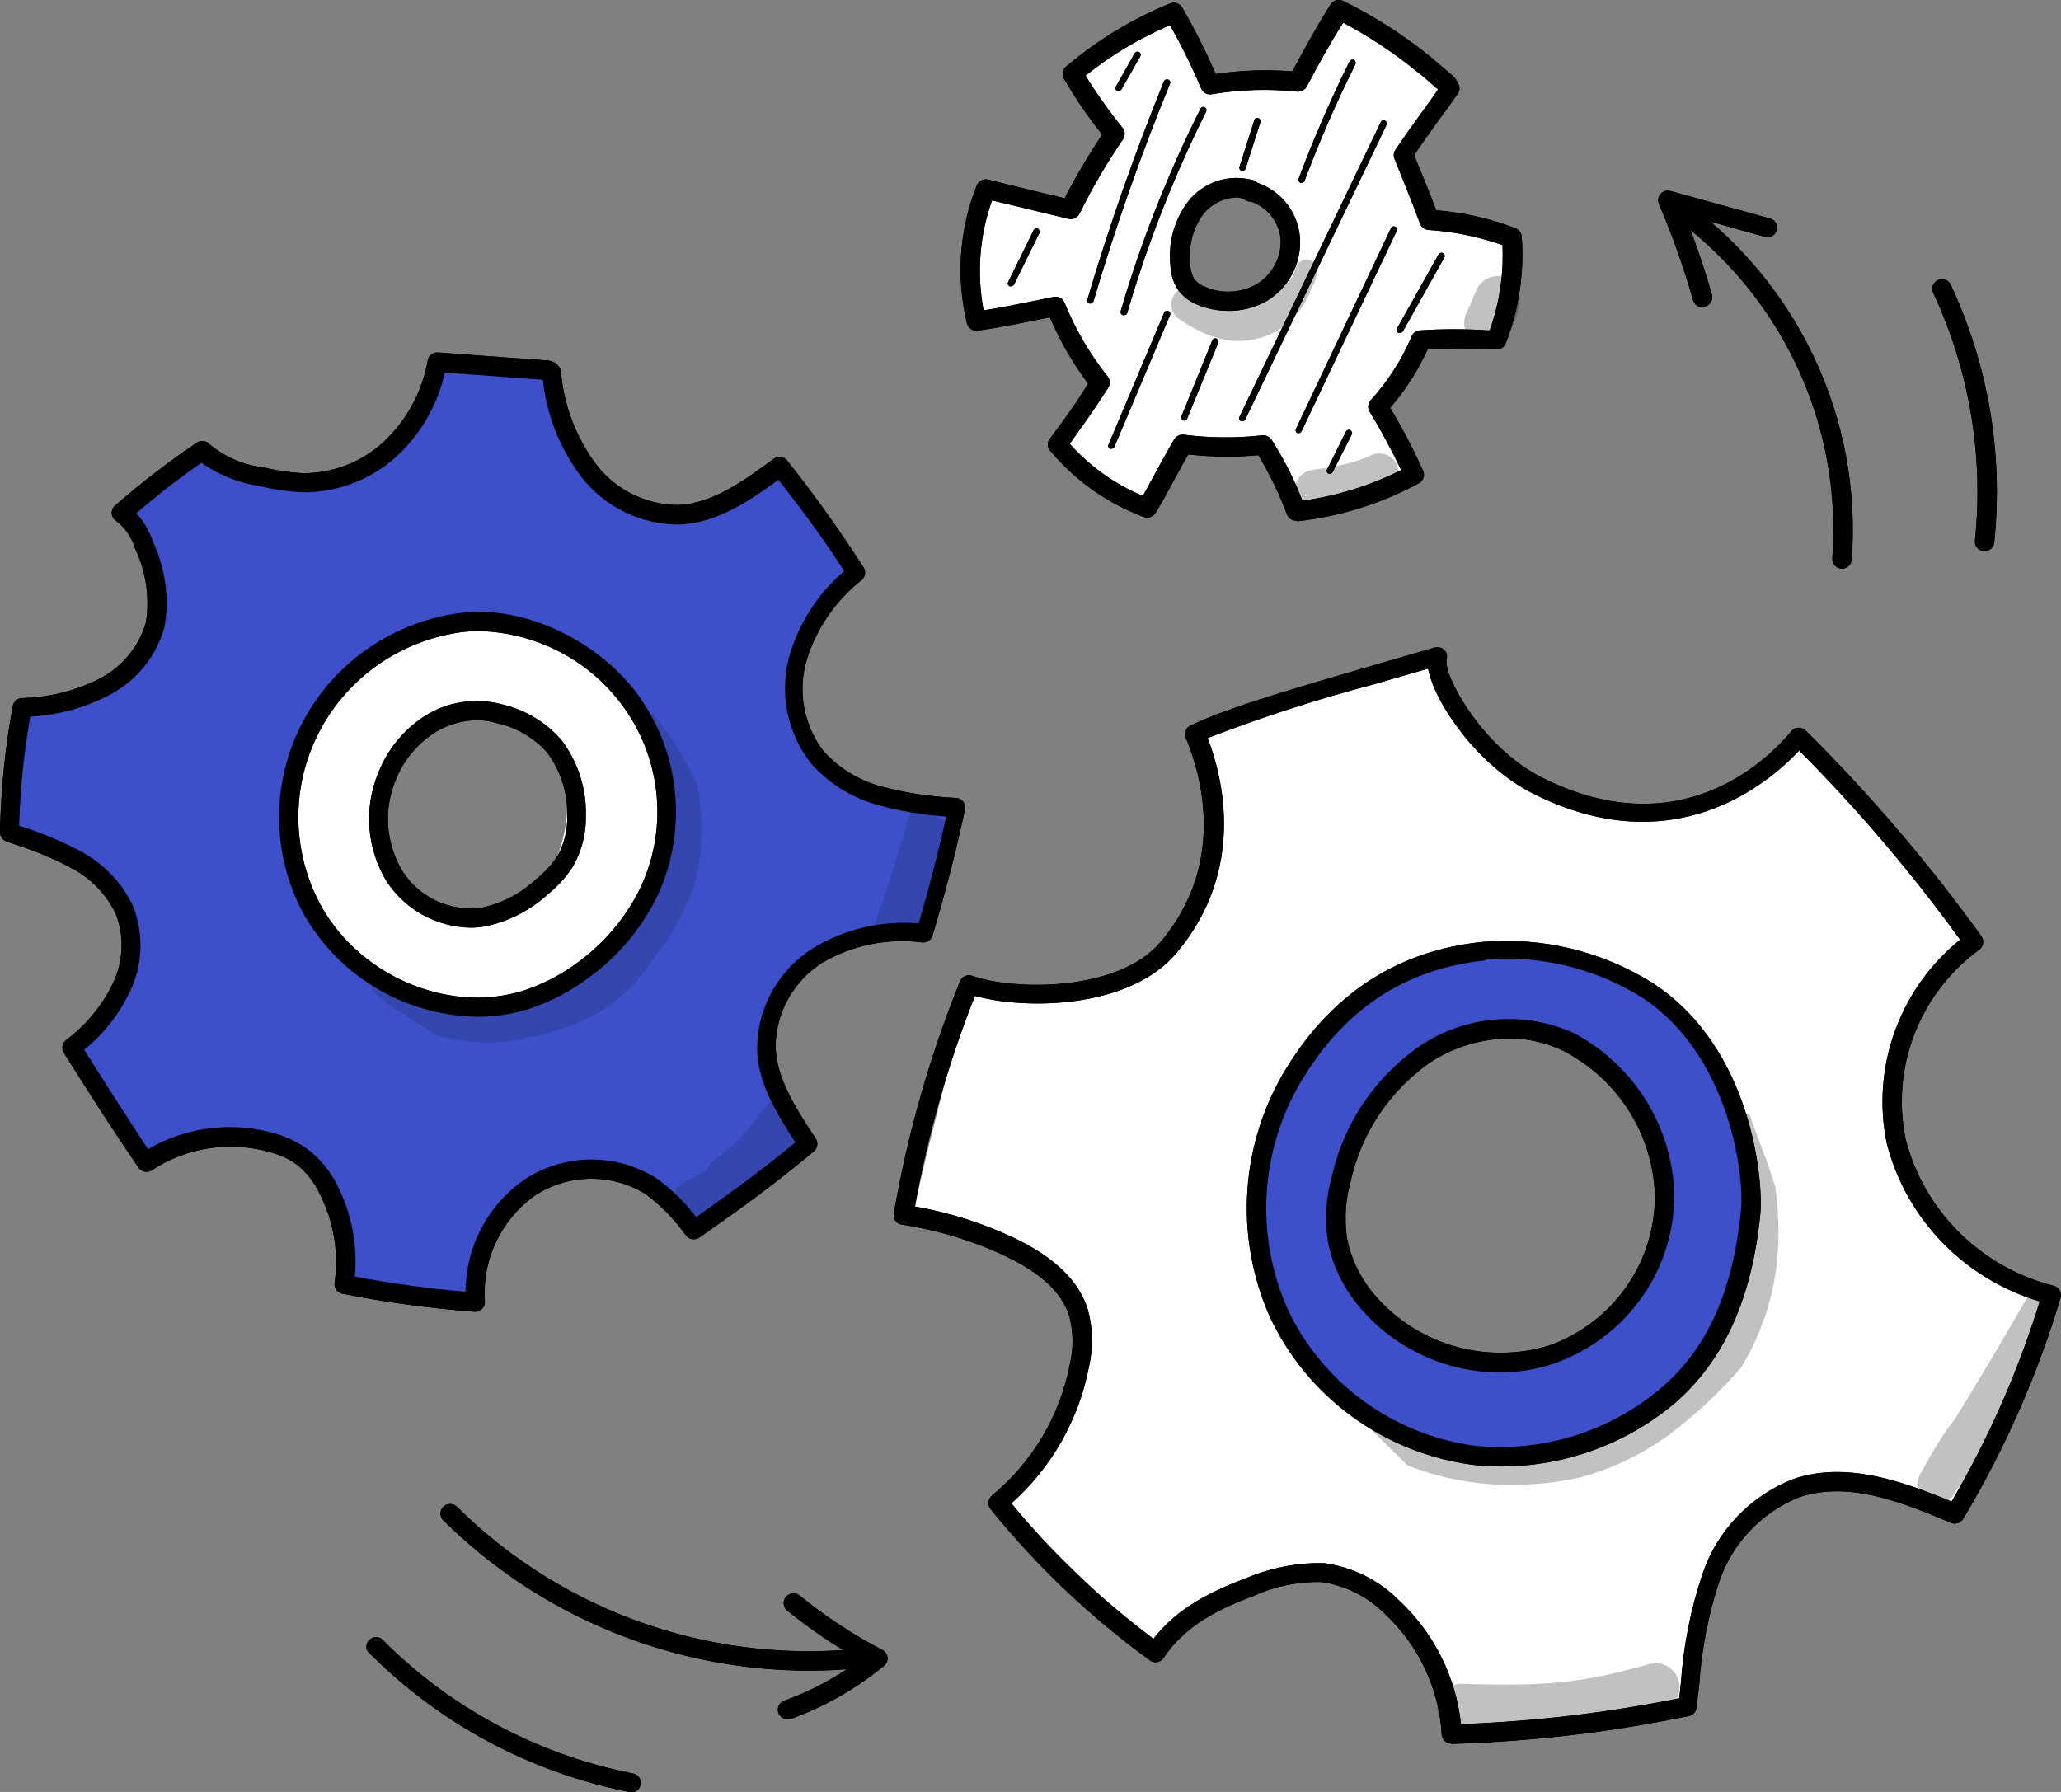 <?xml version="1.0" encoding="UTF-8"?> <svg xmlns="http://www.w3.org/2000/svg" width="69" height="60" viewBox="0 0 69 60" fill="none"><rect x="0" y="0" width="69" height="60" fill="#808080" stroke="none"/> <g clip-path="url(#clip0_475_7006)"> <path d="M27.073 55.94C24.798 55.935 22.547 55.488 20.448 54.624C18.348 53.76 16.442 52.496 14.837 50.904C14.777 50.843 14.744 50.761 14.745 50.676C14.746 50.591 14.782 50.51 14.844 50.45C14.905 50.391 14.988 50.358 15.074 50.359C15.161 50.361 15.243 50.395 15.303 50.456C17.097 52.236 19.28 53.586 21.685 54.401C24.09 55.216 26.652 55.475 29.174 55.159C29.218 55.149 29.264 55.148 29.308 55.157C29.352 55.165 29.394 55.182 29.431 55.208C29.468 55.233 29.499 55.265 29.523 55.303C29.546 55.341 29.562 55.383 29.568 55.427C29.574 55.471 29.571 55.516 29.559 55.558C29.547 55.601 29.526 55.641 29.497 55.675C29.469 55.709 29.433 55.738 29.393 55.758C29.353 55.778 29.309 55.789 29.264 55.792C28.538 55.892 27.806 55.941 27.073 55.94V55.94Z" fill="black"></path> <path d="M26.377 57.569C26.299 57.572 26.222 57.547 26.161 57.498C26.101 57.45 26.059 57.382 26.045 57.306C26.031 57.23 26.045 57.151 26.085 57.085C26.125 57.019 26.187 56.968 26.261 56.944C27.167 56.614 28.019 56.155 28.791 55.581C27.931 55.099 27.115 54.545 26.351 53.926C26.284 53.87 26.243 53.79 26.235 53.704C26.228 53.618 26.256 53.532 26.313 53.466C26.369 53.4 26.45 53.359 26.538 53.352C26.625 53.345 26.712 53.372 26.778 53.428C27.635 54.125 28.561 54.735 29.543 55.247C29.59 55.27 29.631 55.306 29.661 55.349C29.691 55.393 29.709 55.444 29.713 55.496C29.72 55.548 29.713 55.602 29.692 55.65C29.672 55.699 29.64 55.742 29.598 55.775C28.677 56.537 27.629 57.137 26.501 57.548C26.461 57.562 26.419 57.569 26.377 57.569Z" fill="black"></path> <path d="M61.669 19.041H61.639C61.553 19.032 61.474 18.99 61.419 18.925C61.364 18.859 61.337 18.775 61.344 18.69C61.51 16.454 61.089 14.214 60.121 12.186C59.154 10.158 57.672 8.412 55.82 7.116C55.785 7.092 55.755 7.062 55.732 7.026C55.709 6.991 55.693 6.951 55.686 6.909C55.678 6.868 55.679 6.825 55.688 6.784C55.697 6.743 55.715 6.704 55.739 6.669C55.763 6.634 55.794 6.605 55.83 6.582C55.866 6.559 55.907 6.544 55.949 6.536C55.991 6.529 56.034 6.53 56.075 6.539C56.117 6.548 56.157 6.565 56.192 6.589C58.137 7.95 59.693 9.784 60.709 11.914C61.726 14.043 62.168 16.397 61.993 18.745C61.986 18.825 61.949 18.9 61.889 18.954C61.829 19.009 61.75 19.04 61.669 19.041Z" fill="black"></path> <path d="M56.999 10.29C56.928 10.29 56.858 10.267 56.801 10.225C56.744 10.182 56.703 10.122 56.683 10.054C56.37 8.957 55.987 7.88 55.538 6.829C55.515 6.773 55.508 6.712 55.518 6.653C55.528 6.593 55.554 6.537 55.594 6.492C55.635 6.446 55.687 6.413 55.746 6.396C55.805 6.379 55.868 6.378 55.927 6.395L59.285 7.323C59.361 7.351 59.423 7.406 59.46 7.478C59.497 7.549 59.506 7.631 59.484 7.708C59.463 7.786 59.413 7.852 59.344 7.895C59.276 7.938 59.194 7.954 59.114 7.939L56.392 7.175C56.743 8.053 57.055 8.957 57.315 9.864C57.338 9.946 57.327 10.033 57.286 10.107C57.244 10.181 57.175 10.236 57.093 10.261C57.063 10.275 57.032 10.285 56.999 10.29V10.29Z" fill="black"></path> <path d="M66.441 18.454H66.407C66.322 18.445 66.243 18.404 66.189 18.338C66.134 18.272 66.108 18.188 66.117 18.104C66.416 15.264 65.933 12.397 64.72 9.805C64.702 9.767 64.692 9.726 64.69 9.683C64.688 9.641 64.695 9.599 64.709 9.56C64.724 9.52 64.746 9.484 64.775 9.453C64.804 9.422 64.839 9.397 64.878 9.379C64.916 9.361 64.958 9.351 65.001 9.349C65.043 9.348 65.086 9.354 65.126 9.369C65.166 9.383 65.203 9.405 65.234 9.434C65.266 9.462 65.291 9.497 65.309 9.535C66.568 12.226 67.072 15.201 66.766 18.15C66.762 18.232 66.725 18.309 66.665 18.366C66.605 18.422 66.525 18.454 66.441 18.454V18.454Z" fill="black"></path> <path d="M21.117 60H21.053C17.725 59.337 14.677 57.697 12.308 55.294C12.272 55.231 12.259 55.157 12.271 55.086C12.282 55.015 12.318 54.95 12.372 54.901C12.426 54.852 12.495 54.822 12.568 54.817C12.64 54.812 12.713 54.831 12.774 54.872C15.053 57.176 17.983 58.747 21.181 59.38C21.263 59.392 21.337 59.436 21.387 59.5C21.438 59.565 21.462 59.647 21.454 59.728C21.445 59.809 21.406 59.885 21.343 59.938C21.281 59.992 21.2 60.02 21.117 60.017V60Z" fill="black"></path> <path d="M27.073 55.94C24.798 55.935 22.547 55.488 20.448 54.624C18.348 53.76 16.442 52.496 14.837 50.904C14.777 50.843 14.744 50.761 14.745 50.676C14.746 50.591 14.782 50.51 14.844 50.45C14.905 50.391 14.988 50.358 15.074 50.359C15.161 50.361 15.243 50.395 15.303 50.456C17.097 52.236 19.28 53.586 21.685 54.401C24.09 55.216 26.652 55.475 29.174 55.159C29.218 55.149 29.264 55.148 29.308 55.157C29.352 55.165 29.394 55.182 29.431 55.208C29.468 55.233 29.499 55.265 29.523 55.303C29.546 55.341 29.562 55.383 29.568 55.427C29.574 55.471 29.571 55.516 29.559 55.558C29.547 55.601 29.526 55.641 29.497 55.675C29.469 55.709 29.433 55.738 29.393 55.758C29.353 55.778 29.309 55.789 29.264 55.792C28.538 55.892 27.806 55.941 27.073 55.94V55.94Z" fill="black"></path> <path d="M26.377 57.569C26.299 57.572 26.222 57.547 26.161 57.498C26.101 57.45 26.059 57.382 26.045 57.306C26.031 57.23 26.045 57.151 26.085 57.085C26.125 57.019 26.187 56.968 26.261 56.944C27.167 56.614 28.019 56.155 28.791 55.581C27.931 55.099 27.115 54.545 26.351 53.926C26.284 53.87 26.243 53.79 26.235 53.704C26.228 53.618 26.256 53.532 26.313 53.466C26.369 53.4 26.45 53.359 26.538 53.352C26.625 53.345 26.712 53.372 26.778 53.428C27.635 54.125 28.561 54.735 29.543 55.247C29.59 55.27 29.631 55.306 29.661 55.349C29.691 55.393 29.709 55.444 29.713 55.496C29.72 55.548 29.713 55.602 29.692 55.65C29.672 55.699 29.64 55.742 29.598 55.775C28.677 56.537 27.629 57.137 26.501 57.548C26.461 57.562 26.419 57.569 26.377 57.569Z" fill="black"></path> <path d="M61.669 19.041H61.639C61.553 19.032 61.474 18.99 61.419 18.925C61.364 18.859 61.337 18.775 61.344 18.69C61.51 16.454 61.089 14.214 60.121 12.186C59.154 10.158 57.672 8.412 55.82 7.116C55.785 7.092 55.755 7.062 55.732 7.026C55.709 6.991 55.693 6.951 55.686 6.909C55.678 6.868 55.679 6.825 55.688 6.784C55.697 6.743 55.715 6.704 55.739 6.669C55.763 6.634 55.794 6.605 55.83 6.582C55.866 6.559 55.907 6.544 55.949 6.536C55.991 6.529 56.034 6.53 56.075 6.539C56.117 6.548 56.157 6.565 56.192 6.589C58.137 7.95 59.693 9.784 60.709 11.914C61.726 14.043 62.168 16.397 61.993 18.745C61.986 18.825 61.949 18.9 61.889 18.954C61.829 19.009 61.75 19.04 61.669 19.041Z" fill="black"></path> <path d="M56.999 10.29C56.928 10.29 56.858 10.267 56.801 10.225C56.744 10.182 56.703 10.122 56.683 10.054C56.37 8.957 55.987 7.88 55.538 6.829C55.515 6.773 55.508 6.712 55.518 6.653C55.528 6.593 55.554 6.537 55.594 6.492C55.635 6.446 55.687 6.413 55.746 6.396C55.805 6.379 55.868 6.378 55.927 6.395L59.285 7.323C59.361 7.351 59.423 7.406 59.46 7.478C59.497 7.549 59.506 7.631 59.484 7.708C59.463 7.786 59.413 7.852 59.344 7.895C59.276 7.938 59.194 7.954 59.114 7.939L56.392 7.175C56.743 8.053 57.055 8.957 57.315 9.864C57.338 9.946 57.327 10.033 57.286 10.107C57.244 10.181 57.175 10.236 57.093 10.261C57.063 10.275 57.032 10.285 56.999 10.29V10.29Z" fill="black"></path> <path d="M14.854 20.851C12.883 21.479 11.238 22.842 10.27 24.65C9.802 25.554 9.559 26.555 9.559 27.571C9.559 28.586 9.802 29.587 10.27 30.492C11.688 33.083 15.204 34.24 17.99 33.189C21.023 32.045 22.873 28.445 21.98 25.359C21.087 22.273 17.516 19.973 14.854 20.851ZM18.545 28.947C18.227 29.608 17.693 30.143 17.029 30.466C16.354 30.77 15.589 30.818 14.88 30.602C14.172 30.385 13.568 29.92 13.184 29.293C12.778 28.634 12.577 27.872 12.604 27.101C12.631 26.33 12.886 25.583 13.338 24.954C13.533 24.634 13.792 24.358 14.099 24.14C14.406 23.922 14.754 23.768 15.123 23.688C15.471 23.611 15.832 23.611 16.18 23.688C16.528 23.766 16.854 23.918 17.136 24.135C17.505 24.197 17.853 24.352 18.144 24.587C18.703 25.047 18.943 25.963 18.998 26.655C19.023 27.443 18.868 28.226 18.545 28.947Z" fill="white"></path> <path d="M29.478 26.655C28.651 26.436 27.908 25.981 27.342 25.346C26.989 24.879 26.75 24.337 26.643 23.763C26.537 23.189 26.565 22.599 26.727 22.037C27.064 20.912 27.742 19.916 28.671 19.184C27.877 17.955 27.021 16.766 26.107 15.621C25.014 16.424 23.971 17.183 22.741 17.242C22.151 17.247 21.569 17.115 21.041 16.857C20.512 16.599 20.053 16.222 19.699 15.757C18.997 14.816 18.569 13.704 18.46 12.54C18.417 12.431 18.358 12.409 18.315 12.405L14.619 12.135C14.427 13.236 13.883 14.247 13.069 15.022C12.259 15.771 11.187 16.18 10.078 16.162C9.628 16.135 9.182 16.067 8.745 15.959C8.008 15.87 7.315 15.566 6.754 15.085C5.812 15.728 4.909 16.426 4.05 17.175C4.418 17.447 4.688 17.828 4.819 18.264C5.205 19.089 5.334 20.008 5.191 20.906C5.065 21.357 4.847 21.778 4.548 22.141C4.249 22.505 3.878 22.803 3.456 23.017C2.611 23.438 1.681 23.67 0.735 23.696C0.48 25.076 0.337 26.473 0.308 27.875C1.087 28.11 1.842 28.417 2.563 28.791C3.268 29.168 3.83 29.76 4.165 30.479C4.323 30.893 4.396 31.334 4.379 31.776C4.362 32.218 4.256 32.653 4.067 33.054C3.683 33.853 3.112 34.55 2.401 35.088C3.255 36.435 4.046 37.684 4.875 38.917C5.5 38.505 6.21 38.233 6.953 38.123C7.697 38.012 8.456 38.064 9.177 38.275C9.529 38.38 9.859 38.548 10.151 38.769C10.505 39.062 10.789 39.428 10.984 39.841C11.491 40.814 11.683 41.918 11.535 43.002C12.988 43.289 14.458 43.489 15.935 43.602C15.882 42.873 16.015 42.144 16.323 41.48C16.63 40.816 17.102 40.239 17.695 39.803C18.297 39.395 19.007 39.171 19.736 39.16C20.466 39.149 21.183 39.35 21.797 39.74C22.349 40.15 22.832 40.645 23.228 41.204C24.539 40.288 25.834 39.356 27.052 38.326C26.359 37.27 25.667 36.228 25.633 35.054C25.645 34.441 25.811 33.84 26.118 33.306C26.425 32.772 26.862 32.323 27.389 31.999C28.46 31.363 29.717 31.103 30.956 31.26C31.384 29.837 31.738 28.449 32.037 27.039C31.173 27 30.315 26.872 29.478 26.655V26.655ZM21.75 29.778C21.237 30.863 20.451 31.8 19.468 32.501C18.903 32.92 18.273 33.245 17.601 33.463C14.85 34.333 11.62 32.805 10.339 30.243C9.871 29.304 9.637 28.269 9.656 27.223C9.675 26.178 9.947 25.151 10.448 24.23C10.95 23.309 11.666 22.52 12.539 21.927C13.412 21.335 14.415 20.958 15.465 20.826C17.337 20.59 19.708 21.586 21.058 23.388C21.727 24.301 22.144 25.371 22.266 26.492C22.389 27.613 22.212 28.746 21.754 29.778H21.75Z" fill="#3D50C9"></path> <g opacity="0.13"> <path d="M23.433 26.811C23.406 26.595 23.364 26.381 23.309 26.169C23.284 26.119 23.262 26.068 23.237 26.022C22.847 25.263 22.383 24.543 21.853 23.873C21.765 23.933 21.7 24.021 21.669 24.122C21.618 24.485 21.9 24.814 21.989 25.161C22.31 26.102 22.519 26.558 22.417 27.423C22.279 28.245 22.04 29.048 21.703 29.812C21.496 30.215 21.253 30.599 20.977 30.96C20.896 31.061 20.866 31.104 20.879 31.108C20.738 31.213 20.618 31.353 20.486 31.462L19.631 32.184C19.529 32.259 19.432 32.341 19.341 32.429C19.388 32.361 19.259 32.48 19.144 32.577C19.029 32.674 18.794 32.813 18.648 32.889C17.806 33.187 16.929 33.38 16.038 33.463C15.351 33.489 14.665 33.405 14.005 33.214C13.599 33.096 13.244 32.699 12.808 32.792C12.722 32.813 12.642 32.857 12.579 32.918C12.515 32.98 12.469 33.057 12.445 33.142L12.573 33.277L13.001 33.636C13.543 33.982 14.082 34.333 14.624 34.675C15.599 34.944 16.625 34.976 17.615 34.767H17.546C18.41 34.626 19.244 34.341 20.011 33.923C20.778 33.464 21.424 32.832 21.895 32.079L21.938 32.015C22.494 31.32 22.927 30.536 23.22 29.698C23.489 28.76 23.561 27.778 23.433 26.811V26.811Z" fill="black"></path> </g> <g opacity="0.13"> <path d="M26.367 36.544C26.246 36.551 26.128 36.584 26.021 36.642C25.879 36.734 25.761 36.859 25.675 37.005C25.581 37.118 25.492 37.232 25.41 37.351C25.155 37.697 24.869 38.021 24.556 38.317C24.261 38.63 23.8 38.824 23.608 39.212C23.497 39.28 23.381 39.343 23.266 39.406C23.052 39.537 22.775 39.6 22.625 39.828C22.539 39.95 22.496 40.096 22.504 40.244C22.511 40.392 22.569 40.534 22.667 40.646C22.765 40.759 22.898 40.836 23.045 40.865C23.192 40.894 23.345 40.874 23.48 40.807C24.116 40.475 24.711 40.07 25.253 39.6C25.276 39.572 25.302 39.545 25.329 39.52C25.751 39.192 26.152 38.838 26.53 38.461C26.684 38.305 26.827 38.138 26.957 37.963C26.816 37.688 26.697 37.401 26.581 37.118C26.521 36.924 26.44 36.722 26.367 36.544Z" fill="black"></path> </g> <g opacity="0.13"> <path d="M30.517 26.98C30.272 27.903 30 28.816 29.701 29.719L29.273 30.986C29.353 31.088 29.462 31.165 29.586 31.206C29.71 31.247 29.843 31.251 29.97 31.218H30.008C30.066 31.294 30.144 31.352 30.233 31.387C30.322 31.422 30.419 31.432 30.514 31.416C30.608 31.4 30.696 31.358 30.769 31.296C30.841 31.233 30.894 31.152 30.922 31.062C30.974 30.863 31.059 30.665 31.132 30.462C31.177 30.441 31.218 30.414 31.256 30.382C31.483 30.151 31.633 29.856 31.683 29.538C31.828 28.947 31.913 28.343 31.935 27.735C31.935 27.698 31.935 27.66 31.935 27.626C31.482 27.41 30.995 27.2 30.517 26.98Z" fill="black"></path> </g> <path d="M15.923 43.923H15.897C14.406 43.81 12.924 43.609 11.458 43.319C11.377 43.303 11.306 43.256 11.258 43.19C11.21 43.123 11.19 43.041 11.202 42.96C11.347 41.94 11.174 40.901 10.706 39.98C10.534 39.608 10.28 39.278 9.963 39.014C9.7 38.82 9.403 38.677 9.087 38.592C8.414 38.392 7.704 38.343 7.008 38.447C6.313 38.551 5.65 38.807 5.067 39.195C4.997 39.235 4.914 39.248 4.835 39.23C4.756 39.213 4.686 39.168 4.64 39.102C3.798 37.87 2.991 36.616 2.136 35.249C2.094 35.182 2.077 35.102 2.091 35.024C2.104 34.946 2.146 34.876 2.209 34.827C2.88 34.326 3.42 33.673 3.781 32.923C3.953 32.563 4.05 32.172 4.067 31.774C4.084 31.376 4.02 30.979 3.879 30.606C3.568 29.955 3.055 29.42 2.414 29.078C1.808 28.755 1.173 28.488 0.517 28.28L0.218 28.174C0.153 28.151 0.096 28.108 0.057 28.051C0.018 27.994 -0.002 27.927 0 27.858C0.029 26.442 0.172 25.03 0.427 23.637C0.441 23.567 0.478 23.503 0.532 23.456C0.586 23.409 0.654 23.381 0.726 23.375C1.627 23.354 2.511 23.135 3.315 22.734C3.695 22.54 4.031 22.272 4.301 21.945C4.572 21.619 4.771 21.24 4.888 20.834C5.013 20.001 4.889 19.15 4.529 18.386C4.422 18.012 4.197 17.681 3.888 17.441C3.846 17.414 3.811 17.378 3.786 17.336C3.76 17.294 3.745 17.247 3.74 17.198C3.736 17.149 3.744 17.1 3.762 17.054C3.78 17.008 3.808 16.967 3.845 16.934C4.713 16.176 5.628 15.471 6.584 14.824C6.648 14.779 6.727 14.759 6.806 14.767C6.885 14.776 6.958 14.812 7.011 14.87C7.526 15.303 8.159 15.574 8.831 15.651C9.251 15.755 9.68 15.82 10.112 15.845C11.137 15.855 12.125 15.471 12.868 14.773C13.632 14.046 14.141 13.097 14.32 12.063C14.335 11.986 14.378 11.916 14.441 11.868C14.504 11.82 14.583 11.796 14.662 11.802L18.358 12.072C18.456 12.082 18.548 12.12 18.624 12.181C18.7 12.243 18.756 12.325 18.785 12.418C18.789 12.442 18.789 12.466 18.785 12.49C18.887 13.595 19.291 14.651 19.956 15.546C20.279 15.97 20.698 16.313 21.179 16.55C21.66 16.787 22.191 16.909 22.728 16.909C23.865 16.854 24.911 16.09 25.919 15.351C25.985 15.307 26.066 15.288 26.145 15.299C26.224 15.31 26.296 15.35 26.347 15.411C27.262 16.563 28.117 17.76 28.91 18.998C28.954 19.064 28.971 19.143 28.959 19.221C28.948 19.299 28.907 19.37 28.846 19.42C27.972 20.113 27.33 21.05 27.005 22.109C26.855 22.622 26.826 23.162 26.923 23.687C27.019 24.212 27.237 24.707 27.56 25.135C28.08 25.718 28.762 26.136 29.521 26.338C30.337 26.553 31.173 26.68 32.016 26.718C32.062 26.722 32.107 26.736 32.148 26.758C32.188 26.781 32.224 26.812 32.251 26.849C32.279 26.885 32.298 26.927 32.307 26.972C32.317 27.016 32.317 27.062 32.306 27.107C32.012 28.487 31.657 29.871 31.221 31.328C31.199 31.399 31.152 31.461 31.089 31.502C31.026 31.544 30.951 31.563 30.875 31.555C29.709 31.406 28.527 31.648 27.517 32.243C27.047 32.547 26.659 32.96 26.388 33.447C26.118 33.933 25.973 34.478 25.966 35.033C25.992 36.101 26.62 37.068 27.287 38.089L27.312 38.127C27.355 38.194 27.372 38.273 27.36 38.35C27.348 38.428 27.309 38.498 27.248 38.549C25.992 39.613 24.659 40.571 23.403 41.445C23.336 41.487 23.256 41.504 23.178 41.492C23.099 41.481 23.027 41.441 22.976 41.382C22.599 40.849 22.141 40.378 21.617 39.984C21.056 39.636 20.404 39.456 19.741 39.468C19.078 39.479 18.433 39.681 17.884 40.048C17.328 40.452 16.886 40.988 16.597 41.606C16.309 42.225 16.184 42.906 16.235 43.585C16.236 43.628 16.229 43.672 16.214 43.712C16.198 43.753 16.174 43.79 16.144 43.822C16.114 43.853 16.078 43.878 16.037 43.895C15.997 43.913 15.954 43.922 15.91 43.923H15.923ZM11.881 42.745C13.108 42.976 14.345 43.145 15.589 43.252C15.588 42.524 15.762 41.806 16.097 41.158C16.432 40.51 16.919 39.95 17.516 39.524C18.172 39.079 18.947 38.835 19.743 38.824C20.539 38.813 21.32 39.034 21.989 39.461C22.491 39.824 22.935 40.259 23.305 40.753C24.394 39.984 25.539 39.157 26.629 38.25C25.988 37.258 25.347 36.232 25.347 35.059C25.358 34.391 25.537 33.736 25.87 33.154C26.203 32.572 26.678 32.082 27.252 31.729C28.303 31.098 29.53 30.814 30.756 30.918C31.119 29.681 31.422 28.504 31.678 27.339C30.914 27.29 30.157 27.164 29.418 26.963C28.534 26.725 27.742 26.233 27.141 25.549C26.749 25.044 26.481 24.456 26.358 23.831C26.235 23.206 26.261 22.562 26.432 21.949C26.753 20.851 27.39 19.868 28.265 19.121C27.637 18.15 26.915 17.149 26.061 16.065C25.052 16.799 24.001 17.504 22.771 17.563C22.13 17.57 21.496 17.429 20.921 17.15C20.345 16.872 19.843 16.464 19.456 15.959C18.742 15.012 18.299 13.892 18.174 12.717L14.893 12.477C14.656 13.54 14.103 14.509 13.304 15.258C12.432 16.066 11.277 16.505 10.082 16.483C9.613 16.455 9.147 16.386 8.69 16.276C7.987 16.17 7.32 15.903 6.742 15.495C6.037 15.985 5.332 16.525 4.567 17.183C4.817 17.465 5.008 17.794 5.127 18.15C5.537 19.034 5.671 20.018 5.511 20.978C5.378 21.474 5.14 21.936 4.814 22.335C4.488 22.734 4.081 23.061 3.619 23.295C2.81 23.708 1.922 23.947 1.013 23.996C0.8 25.202 0.676 26.423 0.641 27.647L0.714 27.672C1.408 27.89 2.081 28.173 2.722 28.516C3.486 28.928 4.096 29.572 4.46 30.352C4.636 30.806 4.718 31.289 4.701 31.774C4.685 32.259 4.569 32.736 4.362 33.176C4.004 33.941 3.477 34.616 2.82 35.152C3.555 36.325 4.26 37.418 4.956 38.478C5.598 38.102 6.312 37.863 7.053 37.775C7.793 37.687 8.544 37.753 9.258 37.967C9.649 38.083 10.015 38.267 10.339 38.511C10.737 38.827 11.061 39.225 11.287 39.676C11.77 40.625 11.976 41.688 11.881 42.745V42.745Z" fill="black"></path> <path d="M15.756 31.062C15.192 31.051 14.64 30.904 14.148 30.631C13.656 30.358 13.24 29.97 12.937 29.5C12.611 28.961 12.416 28.354 12.368 27.728C12.32 27.102 12.42 26.473 12.659 25.891C12.964 25.1 13.516 24.426 14.235 23.966C14.604 23.735 15.017 23.58 15.448 23.512C15.879 23.444 16.32 23.463 16.743 23.57V23.57C17.544 23.741 18.265 24.166 18.798 24.781C19.349 25.511 19.636 26.403 19.614 27.314C19.626 27.904 19.479 28.487 19.187 29.002C18.957 29.363 18.669 29.684 18.332 29.952C17.744 30.489 17.019 30.858 16.235 31.02C16.077 31.047 15.917 31.061 15.756 31.062V31.062ZM15.978 24.114C15.484 24.118 15.001 24.256 14.581 24.515C13.972 24.897 13.503 25.462 13.244 26.127C13.043 26.615 12.958 27.141 12.996 27.666C13.035 28.191 13.196 28.7 13.466 29.154C13.741 29.594 14.14 29.946 14.615 30.166C15.089 30.385 15.618 30.463 16.137 30.39C16.815 30.242 17.44 29.914 17.944 29.441C18.228 29.219 18.474 28.952 18.67 28.651C18.896 28.239 19.006 27.774 18.99 27.305C19.008 26.547 18.77 25.805 18.315 25.195C17.868 24.692 17.269 24.346 16.606 24.207V24.207C16.402 24.147 16.191 24.116 15.978 24.114V24.114Z" fill="black"></path> <path d="M15.991 34.046C14.758 34.027 13.554 33.677 12.508 33.033C11.462 32.389 10.613 31.476 10.053 30.39C9.566 29.407 9.323 28.322 9.345 27.227C9.367 26.132 9.652 25.058 10.177 24.094C10.702 23.129 11.453 22.302 12.366 21.681C13.278 21.06 14.328 20.663 15.427 20.522V20.522C17.482 20.26 19.96 21.396 21.323 23.215C22.027 24.171 22.464 25.293 22.592 26.468C22.719 27.644 22.532 28.832 22.049 29.913C21.512 31.056 20.687 32.043 19.652 32.779C19.057 33.216 18.395 33.557 17.692 33.788C17.141 33.959 16.568 34.046 15.991 34.046ZM16.038 21.13C15.861 21.129 15.684 21.139 15.508 21.159C14.51 21.286 13.556 21.646 12.727 22.21C11.898 22.774 11.217 23.526 10.741 24.402C10.264 25.279 10.006 26.255 9.989 27.249C9.971 28.244 10.194 29.228 10.638 30.12C11.881 32.611 14.953 33.978 17.516 33.172C18.154 32.964 18.755 32.657 19.294 32.26C20.236 31.588 20.987 30.689 21.477 29.648C21.888 28.738 22.065 27.742 21.993 26.748C21.921 25.755 21.602 24.794 21.064 23.951C20.526 23.109 19.786 22.41 18.909 21.918C18.032 21.426 17.046 21.155 16.038 21.13V21.13Z" fill="black"></path> <path d="M29.478 26.655C28.651 26.436 27.908 25.981 27.342 25.346C26.989 24.878 26.75 24.337 26.643 23.763C26.537 23.189 26.565 22.598 26.727 22.037C27.064 20.912 27.742 19.916 28.671 19.184C27.877 17.955 27.021 16.766 26.107 15.621C25.014 16.423 23.971 17.183 22.741 17.242C22.151 17.247 21.569 17.115 21.041 16.857C20.512 16.599 20.053 16.222 19.699 15.757C18.997 14.816 18.569 13.704 18.46 12.54C18.417 12.431 18.358 12.409 18.315 12.405L14.619 12.135C14.427 13.236 13.883 14.247 13.069 15.022C12.259 15.771 11.187 16.18 10.078 16.162C9.628 16.135 9.182 16.067 8.745 15.959C8.008 15.87 7.315 15.566 6.754 15.085C5.812 15.728 4.909 16.426 4.05 17.175C4.418 17.447 4.688 17.828 4.819 18.264C5.205 19.089 5.334 20.008 5.191 20.906C5.065 21.357 4.847 21.778 4.548 22.141C4.249 22.505 3.878 22.803 3.456 23.017C2.611 23.438 1.681 23.67 0.735 23.696C0.48 25.076 0.337 26.473 0.308 27.875C1.087 28.11 1.842 28.417 2.563 28.791C3.268 29.168 3.83 29.76 4.165 30.479C4.323 30.893 4.396 31.334 4.379 31.776C4.362 32.218 4.256 32.653 4.067 33.054C3.683 33.853 3.112 34.55 2.401 35.088C3.255 36.435 4.046 37.684 4.875 38.917C5.5 38.505 6.21 38.233 6.953 38.123C7.697 38.012 8.456 38.064 9.177 38.275C9.529 38.38 9.859 38.548 10.151 38.769C10.505 39.062 10.789 39.428 10.984 39.841C11.491 40.814 11.683 41.918 11.535 43.002C12.988 43.288 14.458 43.489 15.935 43.602C15.882 42.873 16.015 42.144 16.323 41.48C16.63 40.816 17.102 40.239 17.695 39.803C18.297 39.395 19.007 39.171 19.736 39.16C20.466 39.149 21.183 39.35 21.797 39.74C22.349 40.15 22.832 40.645 23.228 41.204C24.539 40.288 25.834 39.356 27.052 38.326C26.359 37.27 25.667 36.228 25.633 35.054C25.645 34.441 25.811 33.84 26.118 33.306C26.425 32.772 26.862 32.323 27.389 31.998C28.46 31.363 29.717 31.103 30.956 31.26C31.384 29.837 31.738 28.449 32.037 27.039C31.173 27 30.315 26.872 29.478 26.655V26.655ZM21.75 29.778C21.237 30.863 20.451 31.8 19.468 32.501C18.903 32.92 18.273 33.245 17.601 33.463C14.85 34.333 11.62 32.805 10.339 30.243C9.871 29.304 9.637 28.269 9.656 27.223C9.675 26.177 9.947 25.151 10.448 24.23C10.95 23.309 11.666 22.52 12.539 21.927C13.412 21.335 14.415 20.957 15.465 20.826C17.337 20.59 19.708 21.586 21.058 23.388C21.727 24.301 22.144 25.371 22.266 26.492C22.389 27.613 22.212 28.746 21.754 29.778H21.75Z" fill="#3D50C9"></path> <g opacity="0.13"> <path d="M23.433 26.811C23.406 26.595 23.364 26.381 23.309 26.169C23.284 26.119 23.262 26.068 23.237 26.022C22.847 25.263 22.383 24.543 21.853 23.873C21.765 23.933 21.7 24.021 21.669 24.122C21.618 24.485 21.9 24.814 21.989 25.161C22.31 26.102 22.519 26.558 22.417 27.423C22.279 28.245 22.04 29.048 21.703 29.812C21.496 30.215 21.253 30.599 20.977 30.96C20.896 31.061 20.866 31.104 20.879 31.108C20.738 31.213 20.618 31.353 20.486 31.462L19.631 32.184C19.529 32.259 19.432 32.341 19.341 32.429C19.388 32.361 19.259 32.48 19.144 32.577C19.029 32.674 18.794 32.813 18.648 32.889C17.806 33.187 16.929 33.38 16.038 33.463C15.351 33.489 14.665 33.405 14.005 33.214C13.599 33.096 13.244 32.699 12.808 32.792C12.722 32.813 12.642 32.857 12.579 32.918C12.515 32.98 12.469 33.057 12.445 33.142L12.573 33.277L13.001 33.636C13.543 33.982 14.082 34.333 14.624 34.675C15.599 34.944 16.625 34.976 17.615 34.767H17.546C18.41 34.626 19.244 34.341 20.011 33.923C20.778 33.464 21.424 32.832 21.895 32.079L21.938 32.015C22.494 31.32 22.927 30.536 23.22 29.698C23.489 28.76 23.561 27.778 23.433 26.811V26.811Z" fill="black"></path> </g> <g opacity="0.13"> <path d="M26.367 36.544C26.246 36.551 26.128 36.584 26.021 36.642C25.879 36.734 25.761 36.859 25.675 37.005C25.581 37.118 25.492 37.232 25.41 37.351C25.155 37.697 24.869 38.021 24.556 38.317C24.261 38.63 23.8 38.824 23.608 39.212C23.497 39.28 23.381 39.343 23.266 39.406C23.052 39.537 22.775 39.6 22.625 39.828C22.539 39.95 22.496 40.096 22.504 40.244C22.511 40.392 22.569 40.534 22.667 40.646C22.765 40.759 22.898 40.836 23.045 40.865C23.192 40.894 23.345 40.874 23.48 40.807C24.116 40.475 24.711 40.07 25.253 39.6C25.276 39.572 25.302 39.545 25.329 39.52C25.751 39.192 26.152 38.838 26.53 38.461C26.684 38.305 26.827 38.138 26.957 37.963C26.816 37.688 26.697 37.401 26.581 37.118C26.521 36.924 26.44 36.722 26.367 36.544Z" fill="black"></path> </g> <g opacity="0.13"> <path d="M30.517 26.98C30.272 27.903 30 28.816 29.701 29.719L29.273 30.986C29.353 31.088 29.462 31.165 29.586 31.206C29.71 31.247 29.843 31.251 29.97 31.218H30.008C30.066 31.294 30.144 31.352 30.233 31.387C30.322 31.422 30.419 31.432 30.514 31.416C30.608 31.4 30.696 31.358 30.769 31.296C30.841 31.233 30.894 31.152 30.922 31.062C30.974 30.863 31.059 30.665 31.132 30.462C31.177 30.441 31.218 30.414 31.256 30.382C31.483 30.151 31.633 29.856 31.683 29.538C31.828 28.947 31.913 28.343 31.935 27.735C31.935 27.698 31.935 27.66 31.935 27.626C31.482 27.41 30.995 27.2 30.517 26.98Z" fill="black"></path> </g> <path d="M15.923 43.923H15.897C14.406 43.81 12.924 43.608 11.458 43.319C11.377 43.303 11.306 43.256 11.258 43.19C11.21 43.123 11.19 43.041 11.202 42.96C11.347 41.94 11.174 40.901 10.706 39.98C10.534 39.608 10.28 39.278 9.963 39.014C9.7 38.82 9.403 38.677 9.087 38.592C8.414 38.392 7.704 38.343 7.008 38.447C6.313 38.551 5.65 38.807 5.067 39.195C4.997 39.235 4.914 39.248 4.835 39.23C4.756 39.213 4.686 39.168 4.64 39.102C3.798 37.87 2.991 36.616 2.136 35.249C2.094 35.182 2.077 35.102 2.091 35.024C2.104 34.946 2.146 34.876 2.209 34.827C2.88 34.326 3.42 33.673 3.781 32.923C3.953 32.563 4.05 32.172 4.067 31.774C4.084 31.376 4.02 30.979 3.879 30.606C3.568 29.955 3.055 29.42 2.414 29.078C1.808 28.755 1.173 28.488 0.517 28.28L0.218 28.174C0.153 28.151 0.096 28.108 0.057 28.051C0.018 27.994 -0.002 27.927 0 27.858C0.029 26.442 0.172 25.03 0.427 23.637C0.441 23.567 0.478 23.503 0.532 23.456C0.586 23.409 0.654 23.38 0.726 23.375C1.627 23.354 2.511 23.135 3.315 22.734C3.695 22.54 4.031 22.272 4.301 21.945C4.572 21.619 4.771 21.24 4.888 20.834C5.013 20.001 4.889 19.15 4.529 18.386C4.422 18.012 4.197 17.681 3.888 17.441C3.846 17.414 3.811 17.378 3.786 17.336C3.76 17.294 3.745 17.247 3.74 17.198C3.736 17.149 3.744 17.1 3.762 17.054C3.78 17.008 3.808 16.967 3.845 16.934C4.713 16.176 5.628 15.471 6.584 14.824C6.648 14.779 6.727 14.758 6.806 14.767C6.885 14.776 6.958 14.812 7.011 14.87C7.526 15.303 8.159 15.574 8.831 15.651C9.251 15.755 9.68 15.819 10.112 15.845C11.137 15.855 12.125 15.471 12.868 14.773C13.632 14.046 14.141 13.096 14.32 12.063C14.335 11.986 14.378 11.916 14.441 11.868C14.504 11.82 14.583 11.796 14.662 11.802L18.358 12.072C18.456 12.082 18.548 12.12 18.624 12.181C18.7 12.243 18.756 12.325 18.785 12.418C18.789 12.441 18.789 12.466 18.785 12.49C18.887 13.594 19.291 14.651 19.956 15.546C20.279 15.969 20.698 16.313 21.179 16.55C21.66 16.786 22.191 16.909 22.728 16.909C23.865 16.854 24.911 16.09 25.919 15.351C25.985 15.307 26.066 15.288 26.145 15.299C26.224 15.31 26.296 15.35 26.347 15.41C27.262 16.563 28.117 17.76 28.91 18.998C28.954 19.064 28.971 19.143 28.959 19.221C28.948 19.299 28.907 19.37 28.846 19.42C27.972 20.113 27.33 21.05 27.005 22.109C26.855 22.622 26.826 23.162 26.923 23.687C27.019 24.212 27.237 24.707 27.56 25.135C28.08 25.718 28.762 26.136 29.521 26.338C30.337 26.552 31.173 26.68 32.016 26.718C32.062 26.722 32.107 26.736 32.148 26.758C32.188 26.781 32.224 26.812 32.251 26.849C32.279 26.885 32.298 26.927 32.307 26.972C32.317 27.016 32.317 27.062 32.306 27.107C32.012 28.487 31.657 29.871 31.221 31.327C31.199 31.399 31.152 31.461 31.089 31.502C31.026 31.544 30.951 31.562 30.875 31.555C29.709 31.406 28.527 31.648 27.517 32.243C27.047 32.547 26.659 32.96 26.388 33.447C26.118 33.933 25.973 34.478 25.966 35.033C25.992 36.101 26.62 37.068 27.287 38.089L27.312 38.127C27.355 38.193 27.372 38.273 27.36 38.35C27.348 38.428 27.309 38.498 27.248 38.549C25.992 39.613 24.659 40.571 23.403 41.445C23.336 41.487 23.256 41.504 23.178 41.492C23.099 41.481 23.027 41.441 22.976 41.382C22.599 40.849 22.141 40.378 21.617 39.984C21.056 39.636 20.404 39.456 19.741 39.468C19.078 39.479 18.433 39.681 17.884 40.048C17.328 40.452 16.886 40.988 16.597 41.606C16.309 42.225 16.184 42.906 16.235 43.585C16.236 43.628 16.229 43.672 16.214 43.712C16.198 43.753 16.174 43.79 16.144 43.821C16.114 43.853 16.078 43.878 16.037 43.895C15.997 43.913 15.954 43.922 15.91 43.923H15.923ZM11.881 42.745C13.108 42.976 14.345 43.145 15.589 43.251C15.588 42.524 15.762 41.806 16.097 41.158C16.432 40.51 16.919 39.95 17.516 39.524C18.172 39.079 18.947 38.835 19.743 38.824C20.539 38.813 21.32 39.034 21.989 39.461C22.491 39.824 22.935 40.259 23.305 40.753C24.394 39.984 25.539 39.157 26.629 38.25C25.988 37.258 25.347 36.232 25.347 35.059C25.358 34.391 25.537 33.736 25.87 33.154C26.203 32.572 26.678 32.082 27.252 31.728C28.303 31.098 29.53 30.814 30.756 30.918C31.119 29.681 31.422 28.504 31.678 27.339C30.914 27.29 30.157 27.164 29.418 26.963C28.534 26.725 27.742 26.233 27.141 25.549C26.749 25.044 26.481 24.456 26.358 23.831C26.235 23.206 26.261 22.562 26.432 21.949C26.753 20.851 27.39 19.868 28.265 19.121C27.637 18.15 26.915 17.149 26.061 16.065C25.052 16.799 24.001 17.504 22.771 17.563C22.13 17.57 21.496 17.428 20.921 17.15C20.345 16.872 19.843 16.464 19.456 15.959C18.742 15.012 18.299 13.892 18.174 12.717L14.893 12.477C14.656 13.54 14.103 14.509 13.304 15.258C12.432 16.066 11.277 16.505 10.082 16.483C9.613 16.455 9.147 16.386 8.69 16.276C7.987 16.17 7.32 15.903 6.742 15.495C6.037 15.985 5.332 16.525 4.567 17.183C4.817 17.465 5.008 17.794 5.127 18.15C5.537 19.034 5.671 20.018 5.511 20.978C5.378 21.473 5.14 21.936 4.814 22.335C4.488 22.734 4.081 23.061 3.619 23.295C2.81 23.708 1.922 23.947 1.013 23.996C0.8 25.202 0.676 26.422 0.641 27.647L0.714 27.672C1.408 27.89 2.081 28.173 2.722 28.516C3.486 28.928 4.096 29.572 4.46 30.352C4.636 30.805 4.718 31.289 4.701 31.774C4.685 32.259 4.569 32.736 4.362 33.176C4.004 33.941 3.477 34.616 2.82 35.151C3.555 36.325 4.26 37.418 4.956 38.478C5.598 38.102 6.312 37.863 7.053 37.775C7.793 37.687 8.544 37.753 9.258 37.967C9.649 38.083 10.015 38.267 10.339 38.511C10.737 38.827 11.061 39.224 11.287 39.676C11.77 40.625 11.976 41.687 11.881 42.745V42.745Z" fill="black"></path> <path d="M15.756 31.062C15.192 31.051 14.64 30.904 14.148 30.631C13.656 30.358 13.24 29.97 12.937 29.5C12.611 28.961 12.416 28.354 12.368 27.728C12.32 27.102 12.42 26.473 12.659 25.891C12.964 25.1 13.516 24.426 14.235 23.966C14.604 23.735 15.017 23.58 15.448 23.512C15.879 23.444 16.32 23.463 16.743 23.57V23.57C17.544 23.741 18.265 24.166 18.798 24.781C19.349 25.511 19.636 26.403 19.614 27.314C19.626 27.904 19.479 28.487 19.187 29.002C18.957 29.363 18.669 29.684 18.332 29.952C17.744 30.489 17.019 30.858 16.235 31.02C16.077 31.047 15.917 31.061 15.756 31.062V31.062ZM15.978 24.114C15.484 24.118 15.001 24.256 14.581 24.515C13.972 24.897 13.503 25.462 13.244 26.127C13.043 26.615 12.958 27.141 12.996 27.666C13.035 28.191 13.196 28.7 13.466 29.154C13.741 29.594 14.14 29.946 14.615 30.166C15.089 30.385 15.618 30.463 16.137 30.39C16.815 30.242 17.44 29.914 17.944 29.441C18.228 29.219 18.474 28.952 18.67 28.651C18.896 28.239 19.006 27.774 18.99 27.305C19.008 26.547 18.77 25.805 18.315 25.195C17.868 24.692 17.269 24.346 16.606 24.207V24.207C16.402 24.147 16.191 24.116 15.978 24.114V24.114Z" fill="black"></path> <path d="M15.991 34.046C14.758 34.027 13.554 33.677 12.508 33.033C11.462 32.389 10.613 31.476 10.053 30.39C9.566 29.407 9.323 28.322 9.345 27.227C9.367 26.132 9.652 25.058 10.177 24.094C10.702 23.129 11.453 22.302 12.366 21.681C13.278 21.06 14.328 20.663 15.427 20.522V20.522C17.482 20.26 19.96 21.396 21.323 23.215C22.027 24.171 22.464 25.293 22.592 26.468C22.719 27.644 22.532 28.832 22.049 29.913C21.512 31.056 20.687 32.043 19.652 32.779C19.057 33.216 18.395 33.557 17.692 33.788C17.141 33.959 16.568 34.046 15.991 34.046ZM16.038 21.13C15.861 21.129 15.684 21.139 15.508 21.159C14.51 21.286 13.556 21.646 12.727 22.21C11.898 22.774 11.217 23.526 10.741 24.402C10.264 25.279 10.006 26.255 9.989 27.249C9.971 28.244 10.194 29.228 10.638 30.12C11.881 32.611 14.953 33.978 17.516 33.172C18.154 32.964 18.755 32.657 19.294 32.26C20.236 31.588 20.987 30.689 21.477 29.648C21.888 28.738 22.065 27.742 21.993 26.748C21.921 25.755 21.602 24.794 21.064 23.951C20.526 23.109 19.786 22.41 18.909 21.918C18.032 21.426 17.046 21.155 16.038 21.13V21.13Z" fill="black"></path> <path d="M47.781 7.365L47.067 5.065L48.571 2.955L44.858 0.422L43.427 2.723C43.403 2.765 43.371 2.802 43.333 2.832C43.275 2.86 43.21 2.872 43.145 2.866C42.321 2.866 41.496 2.841 40.672 2.82C40.244 2.06 39.868 1.338 39.424 0.646C39.41 0.616 39.391 0.59 39.367 0.568C39.343 0.547 39.314 0.53 39.283 0.519C39.218 0.513 39.152 0.531 39.099 0.57L36.169 2.322C36.142 2.337 36.119 2.357 36.1 2.381C36.058 2.44 36.1 2.52 36.13 2.587C36.502 3.23 36.941 3.831 37.442 4.381C37.016 5.163 36.544 5.92 36.028 6.648C35.923 6.837 35.758 6.985 35.558 7.07C35.381 7.099 35.199 7.08 35.032 7.015C34.34 6.825 33.661 6.593 32.986 6.365C32.41 7.714 32.302 9.213 32.678 10.628C32.734 10.738 35.293 10.379 35.293 10.379L36.818 12.979L35.592 14.963L38.399 16.972L39.856 14.862L42.419 14.912L43.41 17.124L47.255 15.82L46.324 13.553L47.704 11.354L50.305 11.147L50.387 8.028L47.781 7.365ZM43.359 8.547C43.353 8.695 43.314 8.839 43.243 8.969C43.207 9.055 43.164 9.139 43.115 9.218C43.016 9.374 42.897 9.516 42.761 9.641C42.492 9.886 42.177 10.076 41.834 10.202C41.694 10.25 41.552 10.287 41.406 10.312C41.28 10.328 41.152 10.328 41.026 10.312C40.944 10.296 40.861 10.285 40.778 10.278C41.005 10.278 40.778 10.278 40.667 10.257C40.344 10.151 40.059 9.955 39.845 9.693C39.631 9.431 39.499 9.114 39.463 8.779C39.46 8.555 39.508 8.333 39.604 8.129C39.716 7.834 39.859 7.551 40.031 7.285C40.227 6.973 40.499 6.713 40.821 6.53C40.976 6.45 41.146 6.402 41.32 6.39C41.495 6.379 41.669 6.403 41.834 6.462C41.966 6.396 42.12 6.384 42.261 6.428C42.495 6.505 42.705 6.642 42.867 6.825C43.025 7.008 43.149 7.217 43.235 7.441C43.266 7.514 43.29 7.589 43.308 7.665C43.32 7.708 43.329 7.752 43.333 7.796C43.333 7.868 43.333 7.935 43.363 8.007V7.961C43.363 7.897 43.363 7.897 43.363 7.961C43.363 8.024 43.363 8.1 43.393 8.172C43.395 8.208 43.395 8.245 43.393 8.281C43.392 8.371 43.381 8.46 43.359 8.547V8.547Z" fill="white"></path> <path d="M36.505 10.164H36.475C36.462 10.161 36.449 10.155 36.438 10.146C36.426 10.137 36.417 10.127 36.41 10.114C36.403 10.102 36.399 10.088 36.398 10.075C36.397 10.06 36.398 10.046 36.403 10.033C37.133 7.564 38.001 5.103 38.966 2.723C38.978 2.696 39 2.676 39.027 2.665C39.054 2.654 39.084 2.653 39.111 2.663C39.125 2.669 39.137 2.676 39.147 2.686C39.157 2.696 39.166 2.708 39.171 2.721C39.177 2.734 39.18 2.748 39.18 2.762C39.18 2.776 39.177 2.79 39.171 2.803C38.197 5.179 37.334 7.631 36.608 10.092C36.601 10.113 36.587 10.132 36.569 10.145C36.55 10.158 36.528 10.164 36.505 10.164Z" fill="black"></path> <path d="M37.634 10.552H37.596C37.582 10.549 37.569 10.543 37.557 10.534C37.546 10.526 37.536 10.515 37.529 10.503C37.522 10.491 37.517 10.477 37.516 10.463C37.514 10.449 37.515 10.435 37.519 10.421C38.202 8.088 39.096 5.819 40.189 3.643C40.195 3.63 40.203 3.618 40.214 3.609C40.224 3.599 40.237 3.592 40.25 3.587C40.264 3.582 40.278 3.58 40.293 3.581C40.307 3.582 40.321 3.586 40.334 3.592C40.359 3.606 40.378 3.628 40.386 3.655C40.395 3.681 40.393 3.71 40.381 3.736C39.298 5.905 38.413 8.165 37.736 10.489C37.728 10.509 37.714 10.525 37.695 10.536C37.677 10.548 37.656 10.553 37.634 10.552V10.552Z" fill="black"></path> <path d="M37.21 15.026C37.196 15.03 37.181 15.03 37.168 15.026C37.154 15.021 37.142 15.014 37.132 15.004C37.122 14.994 37.114 14.982 37.109 14.969C37.103 14.956 37.101 14.942 37.102 14.928C37.102 14.914 37.106 14.9 37.112 14.887L38.975 10.468C38.98 10.455 38.988 10.444 38.998 10.434C39.009 10.424 39.021 10.416 39.034 10.411C39.047 10.406 39.061 10.404 39.075 10.404C39.089 10.404 39.103 10.407 39.116 10.413C39.129 10.418 39.141 10.426 39.151 10.436C39.161 10.445 39.169 10.457 39.175 10.47C39.18 10.484 39.182 10.498 39.182 10.512C39.181 10.526 39.178 10.54 39.171 10.552L37.309 14.963C37.3 14.982 37.286 14.998 37.269 15.009C37.252 15.021 37.231 15.026 37.21 15.026V15.026Z" fill="black"></path> <path d="M39.655 14.081H39.612C39.586 14.07 39.565 14.049 39.554 14.023C39.543 13.997 39.542 13.968 39.552 13.942L40.586 11.396C40.597 11.37 40.617 11.349 40.644 11.338C40.67 11.327 40.7 11.327 40.727 11.337C40.754 11.348 40.775 11.369 40.786 11.395C40.797 11.421 40.797 11.45 40.787 11.477L39.748 14.009C39.741 14.029 39.729 14.046 39.712 14.059C39.695 14.071 39.675 14.079 39.655 14.081V14.081Z" fill="black"></path> <path d="M41.599 5.715H41.564C41.551 5.711 41.538 5.705 41.528 5.696C41.517 5.687 41.508 5.677 41.502 5.664C41.495 5.652 41.492 5.639 41.49 5.625C41.489 5.611 41.491 5.597 41.496 5.584L41.992 4.027C41.995 4.013 42.001 4 42.01 3.989C42.019 3.978 42.029 3.969 42.042 3.962C42.054 3.955 42.068 3.951 42.082 3.95C42.096 3.949 42.111 3.951 42.124 3.955C42.138 3.959 42.151 3.966 42.162 3.974C42.173 3.983 42.183 3.995 42.19 4.007C42.197 4.02 42.201 4.034 42.202 4.048C42.203 4.062 42.201 4.077 42.197 4.09L41.701 5.648C41.693 5.668 41.679 5.685 41.661 5.697C41.642 5.71 41.621 5.716 41.599 5.715Z" fill="black"></path> <path d="M43.576 6.12H43.538C43.525 6.115 43.512 6.108 43.502 6.098C43.492 6.088 43.484 6.076 43.478 6.063C43.473 6.05 43.47 6.036 43.47 6.022C43.47 6.008 43.472 5.994 43.478 5.981C43.98 4.641 44.55 3.326 45.187 2.043C45.202 2.021 45.225 2.006 45.251 2C45.276 1.993 45.304 1.996 45.328 2.008C45.351 2.02 45.37 2.039 45.38 2.064C45.391 2.088 45.392 2.115 45.383 2.14C44.746 3.416 44.175 4.723 43.675 6.057C43.666 6.076 43.653 6.092 43.635 6.103C43.618 6.114 43.597 6.12 43.576 6.12V6.12Z" fill="black"></path> <path d="M41.594 14.102C41.578 14.106 41.562 14.106 41.547 14.102C41.521 14.089 41.501 14.067 41.492 14.04C41.482 14.014 41.483 13.984 41.495 13.959L46.225 4.09C46.23 4.077 46.238 4.066 46.248 4.056C46.259 4.047 46.271 4.039 46.284 4.034C46.297 4.03 46.311 4.028 46.325 4.029C46.339 4.029 46.353 4.033 46.366 4.039C46.379 4.045 46.39 4.053 46.4 4.063C46.41 4.073 46.417 4.085 46.423 4.098C46.428 4.111 46.43 4.124 46.43 4.138C46.43 4.152 46.427 4.166 46.421 4.179L41.692 14.043C41.683 14.061 41.669 14.077 41.652 14.087C41.634 14.098 41.614 14.103 41.594 14.102V14.102Z" fill="black"></path> <path d="M43.487 14.503C43.471 14.507 43.455 14.507 43.44 14.503C43.426 14.497 43.415 14.489 43.405 14.478C43.395 14.468 43.388 14.455 43.383 14.442C43.378 14.429 43.376 14.414 43.377 14.4C43.378 14.386 43.382 14.372 43.388 14.36L46.567 7.64C46.573 7.627 46.581 7.615 46.592 7.606C46.602 7.596 46.615 7.589 46.629 7.584C46.642 7.579 46.657 7.577 46.671 7.578C46.685 7.579 46.699 7.583 46.712 7.589C46.725 7.595 46.737 7.603 46.746 7.613C46.756 7.623 46.764 7.635 46.768 7.648C46.773 7.661 46.775 7.675 46.774 7.689C46.773 7.703 46.77 7.716 46.763 7.728L43.576 14.44C43.568 14.457 43.556 14.472 43.54 14.483C43.524 14.494 43.506 14.501 43.487 14.503V14.503Z" fill="black"></path> <path d="M46.87 11.143C46.852 11.148 46.833 11.148 46.815 11.143C46.79 11.128 46.772 11.105 46.764 11.078C46.756 11.05 46.759 11.021 46.772 10.995L48.169 8.505C48.185 8.484 48.208 8.469 48.234 8.464C48.261 8.459 48.288 8.463 48.311 8.475C48.335 8.488 48.353 8.509 48.362 8.534C48.371 8.559 48.371 8.586 48.361 8.611L46.964 11.101C46.953 11.115 46.939 11.126 46.922 11.133C46.906 11.141 46.888 11.144 46.87 11.143V11.143Z" fill="black"></path> <path d="M44.525 15.862C44.51 15.866 44.493 15.866 44.478 15.862C44.465 15.856 44.453 15.848 44.443 15.837C44.434 15.827 44.426 15.814 44.422 15.801C44.417 15.787 44.416 15.773 44.418 15.759C44.419 15.745 44.424 15.731 44.431 15.719L45.059 14.452C45.065 14.44 45.074 14.429 45.085 14.419C45.096 14.41 45.108 14.403 45.122 14.399C45.135 14.395 45.149 14.393 45.164 14.394C45.178 14.395 45.192 14.399 45.204 14.406C45.217 14.412 45.229 14.42 45.239 14.431C45.248 14.441 45.256 14.454 45.261 14.467C45.266 14.48 45.267 14.495 45.267 14.509C45.266 14.523 45.262 14.537 45.255 14.549L44.623 15.795C44.616 15.815 44.603 15.832 44.585 15.844C44.567 15.856 44.546 15.863 44.525 15.862Z" fill="black"></path> <path d="M33.849 9.586C33.833 9.589 33.817 9.589 33.802 9.586C33.789 9.58 33.777 9.572 33.767 9.562C33.758 9.552 33.75 9.54 33.745 9.527C33.741 9.514 33.739 9.5 33.739 9.486C33.74 9.472 33.744 9.459 33.751 9.446L34.605 7.707C34.611 7.695 34.62 7.684 34.631 7.674C34.642 7.665 34.654 7.658 34.668 7.654C34.681 7.65 34.695 7.648 34.71 7.649C34.724 7.65 34.738 7.654 34.75 7.661C34.775 7.674 34.794 7.697 34.803 7.723C34.811 7.75 34.809 7.779 34.797 7.804L33.943 9.539C33.932 9.554 33.918 9.566 33.901 9.574C33.885 9.582 33.867 9.586 33.849 9.586V9.586Z" fill="black"></path> <path d="M37.454 3.043C37.436 3.048 37.417 3.048 37.399 3.043C37.374 3.028 37.356 3.005 37.349 2.977C37.342 2.95 37.346 2.92 37.36 2.896L37.988 1.781C38.003 1.757 38.027 1.739 38.055 1.732C38.083 1.725 38.113 1.729 38.138 1.743C38.162 1.757 38.18 1.78 38.187 1.807C38.194 1.834 38.19 1.863 38.176 1.887L37.548 2.988C37.539 3.005 37.525 3.018 37.508 3.028C37.492 3.038 37.473 3.043 37.454 3.043V3.043Z" fill="black"></path> <g opacity="0.13"> <path d="M44.11 9.012C44.099 8.928 44.059 8.85 43.996 8.793C43.934 8.735 43.853 8.7 43.768 8.694C43.683 8.688 43.598 8.711 43.528 8.76C43.458 8.809 43.407 8.88 43.384 8.961C43.26 9.328 43.307 9.265 42.906 9.641C42.521 9.944 42.662 9.856 42.051 10.063C41.8 10.181 41.52 10.227 41.244 10.194L41.047 10.147C40.836 10.079 40.635 9.984 40.449 9.864C40.265 9.771 40.103 9.611 39.894 9.598C39.756 9.582 39.618 9.613 39.501 9.686C39.383 9.758 39.295 9.868 39.249 9.997C39.204 10.126 39.205 10.266 39.251 10.395C39.298 10.524 39.387 10.633 39.505 10.704C40.509 11.38 41.517 11.688 42.666 11.126C43.252 10.805 43.692 10.277 43.901 9.649C44.022 9.457 44.094 9.238 44.11 9.012Z" fill="black"></path> </g> <g opacity="0.13"> <path d="M45.84 15.275C45.45 15.44 45.041 15.556 44.623 15.621C44.285 15.727 43.875 15.672 43.589 15.887C43.468 15.985 43.385 16.12 43.352 16.271C43.319 16.421 43.34 16.578 43.409 16.716C43.479 16.854 43.593 16.964 43.735 17.029C43.876 17.094 44.035 17.11 44.187 17.073C45.041 16.901 45.994 16.867 46.648 16.255C46.754 16.142 46.816 15.995 46.821 15.841C46.827 15.687 46.775 15.536 46.677 15.417C46.578 15.297 46.439 15.217 46.285 15.191C46.132 15.165 45.973 15.195 45.84 15.275V15.275Z" fill="black"></path> </g> <g opacity="0.13"> <path d="M50.882 9.999C50.884 9.862 50.849 9.726 50.779 9.607C50.707 9.489 50.602 9.392 50.478 9.329C50.354 9.266 50.214 9.238 50.075 9.249C49.935 9.259 49.801 9.308 49.688 9.389C49.575 9.47 49.487 9.58 49.433 9.708L49.391 9.801C49.335 9.911 49.297 10.025 49.254 10.134C49.211 10.244 49.16 10.341 49.13 10.405C49.053 10.532 49.015 10.678 49.019 10.827C49.023 11.015 49.095 11.197 49.223 11.338C49.35 11.479 49.524 11.57 49.714 11.595C49.903 11.621 50.096 11.579 50.257 11.476C50.417 11.374 50.536 11.219 50.591 11.038C50.724 10.758 50.816 10.461 50.864 10.155C50.873 10.104 50.879 10.052 50.882 9.999V9.999Z" fill="black"></path> </g> <path d="M43.393 17.436C43.327 17.436 43.264 17.417 43.21 17.381C43.156 17.345 43.114 17.294 43.089 17.234C42.83 16.543 42.508 15.876 42.128 15.242C41.347 15.314 40.561 15.305 39.783 15.216C39.56 15.6 39.355 15.997 39.12 16.415C38.988 16.656 38.851 16.909 38.693 17.166C38.655 17.234 38.593 17.286 38.52 17.312C38.446 17.339 38.365 17.338 38.292 17.31C37.063 16.851 35.979 16.081 35.147 15.077C35.103 15.022 35.079 14.953 35.079 14.883C35.079 14.812 35.103 14.744 35.147 14.689C35.575 14.123 36.002 13.545 36.429 12.844C35.913 12.158 35.483 11.412 35.147 10.624L34.63 10.729C34.028 10.852 33.404 10.979 32.733 11.071C32.655 11.082 32.576 11.065 32.51 11.022C32.444 10.979 32.396 10.914 32.375 10.839C32.001 9.304 32.113 7.692 32.695 6.222C32.721 6.145 32.775 6.082 32.846 6.043C32.917 6.005 33.001 5.995 33.08 6.015C33.934 6.222 34.788 6.437 35.643 6.639C36.019 5.905 36.438 5.194 36.899 4.508C36.425 3.914 35.997 3.286 35.617 2.63C35.581 2.566 35.568 2.491 35.581 2.419C35.593 2.347 35.63 2.281 35.686 2.233C36.721 1.352 37.892 0.639 39.155 0.122C39.23 0.087 39.316 0.082 39.395 0.107C39.474 0.132 39.541 0.186 39.582 0.257C39.997 0.976 40.371 1.717 40.701 2.478C41.549 2.351 42.409 2.322 43.264 2.389C43.653 1.667 44.059 0.924 44.546 0.148C44.59 0.079 44.658 0.029 44.737 0.008C44.816 -0.013 44.901 -0.004 44.973 0.034C45.997 0.538 46.961 1.152 47.849 1.866L48.536 2.452C48.682 2.558 48.792 2.706 48.852 2.874C48.865 2.919 48.868 2.965 48.859 3.011C48.851 3.056 48.833 3.099 48.805 3.136C48.609 3.423 48.408 3.706 48.199 3.98C47.921 4.364 47.635 4.761 47.344 5.196C47.596 5.8 47.849 6.42 48.083 7.04C48.994 7.112 49.89 7.315 50.741 7.644C50.798 7.667 50.847 7.706 50.883 7.755C50.919 7.804 50.941 7.862 50.946 7.923C51.035 9.137 50.853 10.356 50.412 11.493C50.389 11.557 50.346 11.611 50.289 11.648C50.231 11.685 50.164 11.702 50.096 11.696H49.809C49.139 11.658 48.467 11.658 47.797 11.696C47.476 12.405 47.053 13.065 46.541 13.655C46.952 14.335 47.32 15.04 47.643 15.765C47.678 15.841 47.682 15.927 47.654 16.006C47.626 16.084 47.569 16.149 47.494 16.187C46.24 16.864 44.864 17.294 43.444 17.453L43.393 17.436ZM42.295 14.575C42.348 14.576 42.401 14.589 42.449 14.614C42.496 14.639 42.537 14.675 42.568 14.718C42.982 15.365 43.329 16.051 43.606 16.765C44.757 16.607 45.873 16.26 46.909 15.74C46.59 15.068 46.237 14.412 45.849 13.777C45.816 13.719 45.801 13.652 45.807 13.586C45.813 13.52 45.84 13.457 45.883 13.406C46.461 12.774 46.926 12.05 47.259 11.266C47.281 11.21 47.318 11.161 47.366 11.125C47.414 11.089 47.472 11.068 47.532 11.063C48.295 11.011 49.06 11.011 49.822 11.063H49.873C50.201 10.146 50.346 9.176 50.301 8.205C49.501 7.925 48.665 7.755 47.819 7.699C47.756 7.695 47.697 7.672 47.647 7.635C47.598 7.597 47.561 7.546 47.541 7.488C47.272 6.762 46.968 6.027 46.686 5.318C46.666 5.27 46.658 5.217 46.663 5.165C46.668 5.112 46.687 5.062 46.716 5.019C47.05 4.521 47.37 4.073 47.682 3.647C47.84 3.419 47.998 3.225 48.152 2.98L48.092 2.955C47.87 2.76 47.665 2.566 47.417 2.381C46.656 1.763 45.836 1.22 44.969 0.76C44.503 1.494 44.115 2.203 43.751 2.896C43.721 2.952 43.674 2.998 43.617 3.029C43.56 3.059 43.496 3.073 43.431 3.069C42.483 2.968 41.526 2.996 40.586 3.153C40.509 3.171 40.429 3.161 40.359 3.125C40.29 3.088 40.237 3.027 40.21 2.955C39.904 2.233 39.557 1.528 39.172 0.844C38.154 1.275 37.203 1.843 36.343 2.533C36.723 3.146 37.141 3.735 37.595 4.297C37.634 4.351 37.654 4.416 37.654 4.483C37.654 4.549 37.634 4.614 37.595 4.668C37.053 5.459 36.569 6.287 36.147 7.146C36.115 7.214 36.061 7.269 35.994 7.302C35.926 7.335 35.849 7.344 35.775 7.327L33.212 6.711C32.792 7.892 32.695 9.162 32.93 10.392C33.473 10.307 33.989 10.202 34.494 10.101L35.28 9.94C35.353 9.927 35.429 9.939 35.494 9.974C35.559 10.01 35.61 10.066 35.639 10.134C36.002 11.028 36.492 11.865 37.095 12.62C37.135 12.675 37.156 12.741 37.156 12.808C37.156 12.876 37.135 12.941 37.095 12.996C36.638 13.714 36.211 14.3 35.814 14.862C36.488 15.616 37.324 16.211 38.262 16.605L38.531 16.111C38.796 15.626 39.044 15.166 39.308 14.714C39.34 14.66 39.387 14.617 39.443 14.588C39.499 14.56 39.562 14.548 39.624 14.554C40.489 14.666 41.364 14.674 42.23 14.579L42.295 14.575Z" fill="black"></path> <path d="M41.111 10.409C40.754 10.408 40.401 10.337 40.073 10.198C39.82 10.096 39.602 9.926 39.441 9.708C39.282 9.466 39.193 9.186 39.184 8.898C39.1 8.136 39.309 7.37 39.77 6.753C40.02 6.43 40.363 6.189 40.754 6.061C41.145 5.933 41.565 5.924 41.961 6.036C42.011 6.049 42.056 6.077 42.09 6.116V6.116C42.495 6.255 42.848 6.51 43.104 6.85C43.36 7.189 43.507 7.597 43.525 8.02C43.542 8.429 43.448 8.835 43.253 9.197C43.057 9.558 42.768 9.861 42.414 10.075C42.019 10.301 41.568 10.416 41.111 10.409V10.409ZM41.415 6.61C41.195 6.616 40.979 6.67 40.783 6.768C40.586 6.865 40.414 7.005 40.278 7.176C39.929 7.667 39.777 8.268 39.851 8.864C39.853 9.036 39.9 9.205 39.988 9.353C40.084 9.468 40.209 9.555 40.351 9.607C40.628 9.727 40.93 9.78 41.233 9.762C41.535 9.745 41.828 9.657 42.09 9.505C42.34 9.347 42.545 9.126 42.682 8.866C42.82 8.605 42.887 8.314 42.876 8.02C42.851 7.738 42.746 7.469 42.572 7.245C42.398 7.02 42.162 6.85 41.893 6.753H41.833C41.755 6.732 41.681 6.698 41.615 6.652C41.55 6.63 41.483 6.615 41.415 6.606V6.61Z" fill="black"></path> <path d="M36.505 10.164H36.475C36.462 10.161 36.449 10.155 36.438 10.146C36.426 10.137 36.417 10.127 36.41 10.114C36.403 10.102 36.399 10.088 36.398 10.075C36.397 10.06 36.398 10.046 36.403 10.033C37.133 7.564 38.001 5.103 38.966 2.723C38.978 2.696 39 2.676 39.027 2.665C39.054 2.654 39.084 2.653 39.111 2.663C39.125 2.669 39.137 2.676 39.147 2.686C39.157 2.696 39.166 2.708 39.171 2.721C39.177 2.734 39.18 2.748 39.18 2.762C39.18 2.776 39.177 2.79 39.171 2.803C38.197 5.179 37.334 7.631 36.608 10.092C36.601 10.113 36.587 10.132 36.569 10.145C36.55 10.158 36.528 10.164 36.505 10.164Z" fill="black"></path> <path d="M37.634 10.552H37.596C37.582 10.549 37.569 10.543 37.557 10.534C37.546 10.526 37.536 10.515 37.529 10.503C37.522 10.491 37.517 10.477 37.516 10.463C37.514 10.449 37.515 10.435 37.519 10.421C38.202 8.088 39.096 5.819 40.189 3.643C40.195 3.63 40.203 3.618 40.214 3.609C40.224 3.599 40.237 3.592 40.25 3.587C40.264 3.582 40.278 3.58 40.293 3.581C40.307 3.582 40.321 3.586 40.334 3.592C40.359 3.606 40.378 3.628 40.386 3.655C40.395 3.681 40.393 3.71 40.381 3.736C39.298 5.905 38.413 8.165 37.736 10.489C37.728 10.509 37.714 10.525 37.695 10.536C37.677 10.548 37.656 10.553 37.634 10.552V10.552Z" fill="black"></path> <path d="M37.21 15.026C37.196 15.03 37.181 15.03 37.168 15.026C37.154 15.021 37.142 15.014 37.132 15.004C37.122 14.994 37.114 14.982 37.109 14.969C37.103 14.956 37.101 14.942 37.102 14.928C37.102 14.914 37.106 14.9 37.112 14.887L38.975 10.468C38.98 10.455 38.988 10.444 38.998 10.434C39.009 10.424 39.021 10.416 39.034 10.411C39.047 10.406 39.061 10.404 39.075 10.404C39.089 10.404 39.103 10.407 39.116 10.413C39.129 10.418 39.141 10.426 39.151 10.436C39.161 10.445 39.169 10.457 39.175 10.47C39.18 10.484 39.182 10.498 39.182 10.512C39.181 10.526 39.178 10.54 39.171 10.552L37.309 14.963C37.3 14.982 37.286 14.998 37.269 15.009C37.252 15.021 37.231 15.026 37.21 15.026V15.026Z" fill="black"></path> <path d="M39.655 14.081H39.612C39.586 14.07 39.565 14.049 39.554 14.023C39.543 13.997 39.542 13.968 39.552 13.942L40.586 11.396C40.597 11.37 40.617 11.349 40.644 11.338C40.67 11.327 40.7 11.327 40.727 11.337C40.754 11.348 40.775 11.369 40.786 11.395C40.797 11.421 40.797 11.45 40.787 11.477L39.748 14.009C39.741 14.029 39.729 14.046 39.712 14.059C39.695 14.071 39.675 14.079 39.655 14.081V14.081Z" fill="black"></path> <path d="M41.599 5.715H41.564C41.551 5.711 41.538 5.705 41.528 5.696C41.517 5.687 41.508 5.677 41.502 5.664C41.495 5.652 41.492 5.639 41.49 5.625C41.489 5.611 41.491 5.597 41.496 5.584L41.992 4.027C41.995 4.013 42.001 4 42.01 3.989C42.019 3.978 42.029 3.969 42.042 3.962C42.054 3.955 42.068 3.951 42.082 3.95C42.096 3.949 42.111 3.951 42.124 3.955C42.138 3.959 42.151 3.966 42.162 3.974C42.173 3.983 42.183 3.995 42.19 4.007C42.197 4.02 42.201 4.034 42.202 4.048C42.203 4.062 42.201 4.077 42.197 4.09L41.701 5.648C41.693 5.668 41.679 5.685 41.661 5.697C41.642 5.71 41.621 5.716 41.599 5.715Z" fill="black"></path> <path d="M43.576 6.12H43.538C43.525 6.115 43.512 6.108 43.502 6.098C43.492 6.088 43.484 6.076 43.478 6.063C43.473 6.05 43.47 6.036 43.47 6.022C43.47 6.008 43.472 5.994 43.478 5.981C43.98 4.641 44.55 3.326 45.187 2.043C45.202 2.021 45.225 2.006 45.251 2C45.276 1.993 45.304 1.996 45.328 2.008C45.351 2.02 45.37 2.039 45.38 2.064C45.391 2.088 45.392 2.115 45.383 2.14C44.746 3.416 44.175 4.723 43.675 6.057C43.666 6.076 43.653 6.092 43.635 6.103C43.618 6.114 43.597 6.12 43.576 6.12V6.12Z" fill="black"></path> <path d="M41.594 14.102C41.578 14.106 41.562 14.106 41.547 14.102C41.521 14.089 41.501 14.067 41.492 14.04C41.482 14.014 41.483 13.984 41.495 13.959L46.225 4.09C46.23 4.077 46.238 4.066 46.248 4.056C46.259 4.047 46.271 4.039 46.284 4.034C46.297 4.03 46.311 4.028 46.325 4.029C46.339 4.029 46.353 4.033 46.366 4.039C46.379 4.045 46.39 4.053 46.4 4.063C46.41 4.073 46.417 4.085 46.423 4.098C46.428 4.111 46.43 4.124 46.43 4.138C46.43 4.152 46.427 4.166 46.421 4.179L41.692 14.043C41.683 14.061 41.669 14.077 41.652 14.087C41.634 14.098 41.614 14.103 41.594 14.102V14.102Z" fill="black"></path> <path d="M43.487 14.503C43.471 14.507 43.455 14.507 43.44 14.503C43.426 14.497 43.415 14.489 43.405 14.478C43.395 14.468 43.388 14.455 43.383 14.442C43.378 14.429 43.376 14.414 43.377 14.4C43.378 14.386 43.382 14.372 43.388 14.36L46.567 7.64C46.573 7.627 46.581 7.615 46.592 7.606C46.602 7.596 46.615 7.589 46.629 7.584C46.642 7.579 46.657 7.577 46.671 7.578C46.685 7.579 46.699 7.583 46.712 7.589C46.725 7.595 46.737 7.603 46.746 7.613C46.756 7.623 46.764 7.635 46.768 7.648C46.773 7.661 46.775 7.675 46.774 7.689C46.773 7.703 46.77 7.716 46.763 7.728L43.576 14.44C43.568 14.457 43.556 14.472 43.54 14.483C43.524 14.494 43.506 14.501 43.487 14.503V14.503Z" fill="black"></path> <path d="M46.87 11.143C46.852 11.148 46.833 11.148 46.815 11.143C46.79 11.128 46.772 11.105 46.764 11.078C46.756 11.05 46.759 11.021 46.772 10.995L48.169 8.505C48.185 8.484 48.208 8.469 48.234 8.464C48.261 8.459 48.288 8.463 48.311 8.475C48.335 8.488 48.353 8.509 48.362 8.534C48.371 8.559 48.371 8.586 48.361 8.611L46.964 11.101C46.953 11.115 46.939 11.126 46.922 11.133C46.906 11.141 46.888 11.144 46.87 11.143V11.143Z" fill="black"></path> <path d="M44.525 15.862C44.51 15.866 44.493 15.866 44.478 15.862C44.465 15.856 44.453 15.848 44.443 15.837C44.434 15.827 44.426 15.814 44.422 15.801C44.417 15.787 44.416 15.773 44.418 15.759C44.419 15.745 44.424 15.731 44.431 15.719L45.059 14.452C45.065 14.44 45.074 14.429 45.085 14.419C45.096 14.41 45.108 14.403 45.122 14.399C45.135 14.395 45.149 14.393 45.164 14.394C45.178 14.395 45.192 14.399 45.204 14.406C45.217 14.412 45.229 14.42 45.239 14.431C45.248 14.441 45.256 14.454 45.261 14.467C45.266 14.48 45.267 14.495 45.267 14.509C45.266 14.523 45.262 14.537 45.255 14.549L44.623 15.795C44.616 15.815 44.603 15.832 44.585 15.844C44.567 15.856 44.546 15.863 44.525 15.862Z" fill="black"></path> <path d="M33.849 9.586C33.833 9.589 33.817 9.589 33.802 9.586C33.789 9.58 33.777 9.572 33.767 9.562C33.758 9.552 33.75 9.54 33.745 9.527C33.741 9.514 33.739 9.5 33.739 9.486C33.74 9.472 33.744 9.459 33.751 9.446L34.605 7.707C34.611 7.695 34.62 7.684 34.631 7.674C34.642 7.665 34.654 7.658 34.668 7.654C34.681 7.65 34.695 7.648 34.71 7.649C34.724 7.65 34.738 7.654 34.75 7.661C34.775 7.674 34.794 7.697 34.803 7.723C34.811 7.75 34.809 7.779 34.797 7.804L33.943 9.539C33.932 9.554 33.918 9.566 33.901 9.574C33.885 9.582 33.867 9.586 33.849 9.586V9.586Z" fill="black"></path> <path d="M37.454 3.043C37.436 3.048 37.417 3.048 37.399 3.043C37.374 3.028 37.356 3.005 37.349 2.977C37.342 2.95 37.346 2.92 37.36 2.896L37.988 1.781C38.003 1.757 38.027 1.739 38.055 1.732C38.083 1.725 38.113 1.729 38.138 1.743C38.162 1.757 38.18 1.78 38.187 1.807C38.194 1.834 38.19 1.863 38.176 1.887L37.548 2.988C37.539 3.005 37.525 3.018 37.508 3.028C37.492 3.038 37.473 3.043 37.454 3.043V3.043Z" fill="black"></path> <g opacity="0.13"> <path d="M44.11 9.012C44.099 8.928 44.059 8.85 43.996 8.793C43.934 8.735 43.853 8.7 43.768 8.694C43.683 8.688 43.598 8.711 43.528 8.76C43.458 8.809 43.407 8.88 43.384 8.961C43.26 9.328 43.307 9.265 42.906 9.641C42.521 9.944 42.662 9.856 42.051 10.063C41.8 10.181 41.52 10.227 41.244 10.194L41.047 10.147C40.836 10.079 40.635 9.984 40.449 9.864C40.265 9.771 40.103 9.611 39.894 9.598C39.756 9.582 39.618 9.613 39.501 9.686C39.383 9.758 39.295 9.868 39.249 9.997C39.204 10.126 39.205 10.266 39.251 10.395C39.298 10.524 39.387 10.633 39.505 10.704C40.509 11.38 41.517 11.688 42.666 11.126C43.252 10.805 43.692 10.277 43.901 9.649C44.022 9.457 44.094 9.238 44.11 9.012Z" fill="black"></path> </g> <g opacity="0.13"> <path d="M45.84 15.275C45.45 15.44 45.041 15.556 44.623 15.621C44.285 15.727 43.875 15.672 43.589 15.887C43.468 15.985 43.385 16.12 43.352 16.271C43.319 16.421 43.34 16.578 43.409 16.716C43.479 16.854 43.593 16.964 43.735 17.029C43.876 17.094 44.035 17.11 44.187 17.073C45.041 16.901 45.994 16.867 46.648 16.255C46.754 16.142 46.816 15.995 46.821 15.841C46.827 15.687 46.775 15.536 46.677 15.417C46.578 15.297 46.439 15.217 46.285 15.191C46.132 15.165 45.973 15.195 45.84 15.275V15.275Z" fill="black"></path> </g> <g opacity="0.13"> <path d="M50.882 9.999C50.884 9.862 50.849 9.726 50.779 9.607C50.707 9.489 50.602 9.392 50.478 9.329C50.354 9.266 50.214 9.238 50.075 9.249C49.935 9.259 49.801 9.308 49.688 9.389C49.575 9.47 49.487 9.58 49.433 9.708L49.391 9.801C49.335 9.911 49.297 10.025 49.254 10.134C49.211 10.244 49.16 10.341 49.13 10.405C49.053 10.532 49.015 10.678 49.019 10.827C49.023 11.015 49.095 11.197 49.223 11.338C49.35 11.479 49.524 11.57 49.714 11.595C49.903 11.621 50.096 11.579 50.257 11.476C50.417 11.374 50.536 11.219 50.591 11.038C50.724 10.758 50.816 10.461 50.864 10.155C50.873 10.104 50.879 10.052 50.882 9.999V9.999Z" fill="black"></path> </g> <path d="M43.393 17.436C43.327 17.436 43.264 17.417 43.21 17.381C43.156 17.345 43.114 17.294 43.089 17.234C42.83 16.543 42.508 15.876 42.128 15.242C41.347 15.314 40.561 15.305 39.783 15.216C39.56 15.6 39.355 15.997 39.12 16.415C38.988 16.656 38.851 16.909 38.693 17.166C38.655 17.234 38.593 17.286 38.52 17.312C38.446 17.339 38.365 17.338 38.292 17.31C37.063 16.851 35.979 16.081 35.147 15.077C35.103 15.022 35.079 14.953 35.079 14.883C35.079 14.812 35.103 14.744 35.147 14.689C35.575 14.123 36.002 13.545 36.429 12.844C35.913 12.158 35.483 11.412 35.147 10.624L34.63 10.729C34.028 10.852 33.404 10.979 32.733 11.071C32.655 11.082 32.576 11.065 32.51 11.022C32.444 10.979 32.396 10.914 32.375 10.839C32.001 9.304 32.113 7.692 32.695 6.222C32.721 6.145 32.775 6.082 32.846 6.043C32.917 6.005 33.001 5.995 33.08 6.015C33.934 6.222 34.788 6.437 35.643 6.639C36.019 5.905 36.438 5.194 36.899 4.508C36.425 3.914 35.997 3.286 35.617 2.63C35.581 2.566 35.568 2.491 35.581 2.419C35.593 2.347 35.63 2.281 35.686 2.233C36.721 1.352 37.892 0.639 39.155 0.122C39.23 0.087 39.316 0.082 39.395 0.107C39.474 0.132 39.541 0.186 39.582 0.257C39.997 0.976 40.371 1.717 40.701 2.478C41.549 2.351 42.409 2.322 43.264 2.389C43.653 1.667 44.059 0.924 44.546 0.148C44.59 0.079 44.658 0.029 44.737 0.008C44.816 -0.013 44.901 -0.004 44.973 0.034C45.997 0.538 46.961 1.152 47.849 1.866L48.536 2.452C48.682 2.558 48.792 2.706 48.852 2.874C48.865 2.919 48.868 2.965 48.859 3.011C48.851 3.056 48.833 3.099 48.805 3.136C48.609 3.423 48.408 3.706 48.199 3.98C47.921 4.364 47.635 4.761 47.344 5.196C47.596 5.8 47.849 6.42 48.083 7.04C48.994 7.112 49.89 7.315 50.741 7.644C50.798 7.667 50.847 7.706 50.883 7.755C50.919 7.804 50.941 7.862 50.946 7.923C51.035 9.137 50.853 10.356 50.412 11.493C50.389 11.557 50.346 11.611 50.289 11.648C50.231 11.685 50.164 11.702 50.096 11.696H49.809C49.139 11.658 48.467 11.658 47.797 11.696C47.476 12.405 47.053 13.065 46.541 13.655C46.952 14.335 47.32 15.04 47.643 15.765C47.678 15.841 47.682 15.927 47.654 16.006C47.626 16.084 47.569 16.149 47.494 16.187C46.24 16.864 44.864 17.294 43.444 17.453L43.393 17.436ZM42.295 14.575C42.348 14.576 42.401 14.589 42.449 14.614C42.496 14.639 42.537 14.675 42.568 14.718C42.982 15.365 43.329 16.051 43.606 16.765C44.757 16.607 45.873 16.26 46.909 15.74C46.59 15.068 46.237 14.412 45.849 13.777C45.816 13.719 45.801 13.652 45.807 13.586C45.813 13.52 45.84 13.457 45.883 13.406C46.461 12.774 46.926 12.05 47.259 11.266C47.281 11.21 47.318 11.161 47.366 11.125C47.414 11.089 47.472 11.068 47.532 11.063C48.295 11.011 49.06 11.011 49.822 11.063H49.873C50.201 10.146 50.346 9.176 50.301 8.205C49.501 7.925 48.665 7.755 47.819 7.699C47.756 7.695 47.697 7.672 47.647 7.635C47.598 7.597 47.561 7.546 47.541 7.488C47.272 6.762 46.968 6.027 46.686 5.318C46.666 5.27 46.658 5.217 46.663 5.165C46.668 5.112 46.687 5.062 46.716 5.019C47.05 4.521 47.37 4.073 47.682 3.647C47.84 3.419 47.998 3.225 48.152 2.98L48.092 2.955C47.87 2.76 47.665 2.566 47.417 2.381C46.656 1.763 45.836 1.22 44.969 0.76C44.503 1.494 44.115 2.203 43.751 2.896C43.721 2.952 43.674 2.998 43.617 3.029C43.56 3.059 43.496 3.073 43.431 3.069C42.483 2.968 41.526 2.996 40.586 3.153C40.509 3.171 40.429 3.161 40.359 3.125C40.29 3.088 40.237 3.027 40.21 2.955C39.904 2.233 39.557 1.528 39.172 0.844C38.154 1.275 37.203 1.843 36.343 2.533C36.723 3.146 37.141 3.735 37.595 4.297C37.634 4.351 37.654 4.416 37.654 4.483C37.654 4.549 37.634 4.614 37.595 4.668C37.053 5.459 36.569 6.287 36.147 7.146C36.115 7.214 36.061 7.269 35.994 7.302C35.926 7.335 35.849 7.344 35.775 7.327L33.212 6.711C32.792 7.892 32.695 9.162 32.93 10.392C33.473 10.307 33.989 10.202 34.494 10.101L35.28 9.94C35.353 9.927 35.429 9.939 35.494 9.974C35.559 10.01 35.61 10.066 35.639 10.134C36.002 11.028 36.492 11.865 37.095 12.62C37.135 12.675 37.156 12.741 37.156 12.808C37.156 12.876 37.135 12.941 37.095 12.996C36.638 13.714 36.211 14.3 35.814 14.862C36.488 15.616 37.324 16.211 38.262 16.605L38.531 16.111C38.796 15.626 39.044 15.166 39.308 14.714C39.34 14.66 39.387 14.617 39.443 14.588C39.499 14.56 39.562 14.548 39.624 14.554C40.489 14.666 41.364 14.674 42.23 14.579L42.295 14.575Z" fill="black"></path> <path d="M41.111 10.409C40.754 10.408 40.401 10.337 40.073 10.198C39.82 10.096 39.602 9.926 39.441 9.708C39.282 9.466 39.193 9.186 39.184 8.898C39.1 8.136 39.309 7.37 39.77 6.753C40.02 6.43 40.363 6.189 40.754 6.061C41.145 5.933 41.565 5.924 41.961 6.036C42.011 6.049 42.056 6.077 42.09 6.116V6.116C42.495 6.255 42.848 6.51 43.104 6.85C43.36 7.189 43.507 7.597 43.525 8.02C43.542 8.429 43.448 8.835 43.253 9.197C43.057 9.558 42.768 9.861 42.414 10.075C42.019 10.301 41.568 10.416 41.111 10.409V10.409ZM41.415 6.61C41.195 6.616 40.979 6.67 40.783 6.768C40.586 6.865 40.414 7.005 40.278 7.176C39.929 7.667 39.777 8.268 39.851 8.864C39.853 9.036 39.9 9.205 39.988 9.353C40.084 9.468 40.209 9.555 40.351 9.607C40.628 9.727 40.93 9.78 41.233 9.762C41.535 9.745 41.828 9.657 42.09 9.505C42.34 9.347 42.545 9.126 42.682 8.866C42.82 8.605 42.887 8.314 42.876 8.02C42.851 7.738 42.746 7.469 42.572 7.245C42.398 7.02 42.162 6.85 41.893 6.753H41.833C41.755 6.732 41.681 6.698 41.615 6.652C41.55 6.63 41.483 6.615 41.415 6.606V6.61Z" fill="black"></path> <path d="M64.348 40.183C63.867 39.453 63.543 38.633 63.396 37.774C63.249 36.915 63.282 36.035 63.493 35.19C63.963 33.743 64.824 32.451 65.984 31.454C64.64 29.469 63.155 27.581 61.541 25.802C61.401 25.646 61.245 25.505 61.075 25.38C60.806 25.186 60.452 25.055 60.106 24.823C59.354 25.604 58.445 26.221 57.438 26.636C56.431 27.05 55.348 27.252 54.257 27.229C52.828 27.026 51.481 26.445 50.358 25.548C49.236 24.65 48.381 23.469 47.883 22.13C45.139 22.561 42.46 23.325 39.907 24.405C40.388 25.293 40.61 26.296 40.548 27.301C40.556 28.387 40.324 29.461 39.868 30.45C39.406 31.443 38.6 32.24 37.596 32.699C37.006 32.933 36.383 33.075 35.75 33.121C34.658 33.216 33.56 33.216 32.469 33.121C32.469 33.121 30.397 40.715 30.632 40.715C31.307 40.879 31.982 41.061 32.648 41.263C33.4 41.458 34.12 41.759 34.784 42.158C35.452 42.559 35.943 43.191 36.164 43.931C36.271 44.431 36.271 44.947 36.164 45.446C35.846 47.28 34.904 48.952 33.494 50.186C33.494 50.186 38.647 55.252 38.732 55.188C39.317 54.344 40.287 53.825 41.218 53.352C41.604 53.142 42.007 52.964 42.423 52.82C43.196 52.605 44.012 52.592 44.791 52.783C45.57 52.974 46.285 53.362 46.866 53.909C48.021 55.04 48.693 56.566 48.742 58.172C50.573 58.077 52.4 57.936 54.223 57.75C55.07 57.741 55.895 57.476 56.585 56.99C56.545 55.386 56.889 53.795 57.589 52.347C57.909 51.636 58.376 50.999 58.961 50.478C59.891 49.755 61.062 49.405 62.242 49.498C63.421 49.624 64.574 49.929 65.659 50.402C66.851 48.169 68.065 45.894 68.449 43.319C66.772 42.745 65.331 41.643 64.348 40.183V40.183ZM55.539 40.66C55.387 41.703 54.943 42.684 54.257 43.492C53.921 43.897 53.533 44.257 53.103 44.564C52.667 44.895 52.172 45.141 51.642 45.29C51.078 45.381 50.504 45.405 49.934 45.362C49.345 45.394 48.755 45.325 48.191 45.159C47.665 44.959 47.188 44.649 46.794 44.252C46.356 43.908 45.971 43.503 45.653 43.049C44.581 41.175 44.892 38.689 46.17 36.992C46.885 36.102 47.793 35.38 48.827 34.881C49.914 34.294 51.189 34.143 52.386 34.459C52.533 34.503 52.659 34.599 52.738 34.73C52.817 34.86 52.844 35.015 52.813 35.164C54.791 36.165 55.799 38.545 55.539 40.66Z" fill="white"></path> <path d="M55.41 33.155C53.796 32.143 51.891 31.679 49.985 31.834C47.178 32.129 45.102 33.522 43.628 35.924C42.895 37.121 42.464 38.473 42.369 39.869C42.275 41.264 42.52 42.661 43.085 43.944C43.674 45.216 44.579 46.321 45.716 47.156C46.852 47.99 48.184 48.528 49.587 48.718C50.765 48.845 51.956 48.729 53.086 48.377C54.215 48.026 55.259 47.446 56.15 46.675C57.931 45.142 58.657 42.901 58.888 40.575C58.995 39.41 58.529 35.173 55.41 33.155ZM52.232 45.358C51.096 45.711 49.878 45.709 48.743 45.355C47.608 45 46.611 44.308 45.888 43.374C45.456 42.822 45.163 42.177 45.033 41.491C44.938 40.803 44.984 40.102 45.17 39.431C45.551 37.764 46.543 36.295 47.956 35.308C48.666 34.829 49.49 34.542 50.347 34.474C51.204 34.406 52.064 34.559 52.843 34.919C53.762 35.421 54.534 36.148 55.085 37.031C55.636 37.914 55.947 38.923 55.987 39.959C56.011 41.134 55.662 42.287 54.988 43.255C54.315 44.224 53.351 44.959 52.232 45.358V45.358Z" fill="#3D50C9"></path> <g opacity="0.13"> <path d="M59.426 39.702C59.332 39.423 59.238 39.145 59.139 38.858C58.956 38.339 58.742 37.832 58.575 37.309C58.543 37.302 58.51 37.302 58.477 37.309C57.901 37.562 58.212 37.975 58.23 38.495C58.247 39.014 58.405 39.503 58.473 40.014C58.538 40.525 58.553 41.041 58.516 41.555V41.597C58.439 41.884 58.306 42.154 58.23 42.441C58.03 43.345 57.633 44.194 57.068 44.931C57.025 44.982 56.961 45.062 56.918 45.126C56.875 45.189 56.67 45.484 56.61 45.569L56.572 45.615C56.546 45.654 56.517 45.69 56.486 45.725C56.401 45.852 55.969 46.27 55.969 46.286C55.389 46.734 55.444 46.709 54.803 47.185C54.325 47.492 53.826 47.764 53.308 48C52.557 48.363 51.747 48.592 50.916 48.675C50.155 48.696 49.395 48.668 48.638 48.591C47.762 48.441 46.928 48.111 46.191 47.62C45.887 47.451 45.601 47.084 45.221 47.152C45.49 47.443 45.763 47.73 46.041 47.996C46.396 48.359 46.759 48.709 47.122 49.064C48.287 49.527 49.536 49.748 50.792 49.714C51.501 49.708 52.207 49.626 52.898 49.469C54.111 49.144 55.241 48.568 56.213 47.781C56.964 47.18 57.658 46.515 58.289 45.793C59.055 44.538 59.483 43.111 59.532 41.648C59.559 40.997 59.523 40.346 59.426 39.702V39.702Z" fill="black"></path> </g> <g opacity="0.13"> <path d="M68.718 43.475C68.702 43.387 68.657 43.307 68.591 43.245C68.526 43.184 68.442 43.145 68.352 43.133C68.262 43.122 68.171 43.139 68.091 43.182C68.012 43.226 67.949 43.293 67.911 43.374C67.103 44.758 66.3 46.147 65.454 47.506C65.055 48.025 64.704 48.577 64.403 49.157C64.3 49.297 64.23 49.459 64.198 49.629C64.182 49.749 64.2 49.871 64.251 49.982C64.301 50.092 64.381 50.187 64.483 50.254C64.585 50.322 64.704 50.36 64.826 50.364C64.949 50.369 65.07 50.339 65.176 50.279C65.329 50.176 65.446 50.029 65.51 49.857C65.585 49.787 65.652 49.709 65.71 49.625C66.531 48.443 66.937 47.033 67.633 45.78L68.675 43.809C68.733 43.707 68.748 43.588 68.718 43.475V43.475Z" fill="black"></path> </g> <g opacity="0.13"> <path d="M55.641 55.716C55.321 55.619 55.017 55.8 54.705 55.855C52.638 56.425 51.249 56.45 48.878 56.379C48.672 56.393 48.48 56.484 48.34 56.633C48.199 56.783 48.121 56.979 48.121 57.183C48.121 57.386 48.199 57.582 48.34 57.732C48.48 57.881 48.672 57.972 48.878 57.987C50.681 58.037 52.509 58.058 54.265 57.611C54.693 57.518 55.094 57.425 55.504 57.311C55.632 57.287 55.754 57.238 55.861 57.165C55.968 57.092 56.059 56.998 56.128 56.889C56.187 56.783 56.222 56.664 56.229 56.543C56.236 56.421 56.215 56.3 56.168 56.187C56.122 56.075 56.05 55.974 55.959 55.892C55.867 55.811 55.759 55.751 55.641 55.716V55.716Z" fill="black"></path> </g> <path d="M48.592 58.379C48.509 58.379 48.43 58.349 48.37 58.293C48.309 58.237 48.273 58.161 48.267 58.08C48.177 56.537 47.492 55.087 46.353 54.028C45.784 53.461 45.046 53.091 44.247 52.972C43.464 52.953 42.686 53.112 41.974 53.437C40.834 53.859 39.68 54.42 38.958 55.509C38.934 55.547 38.903 55.579 38.865 55.604C38.828 55.628 38.786 55.645 38.741 55.653C38.697 55.66 38.651 55.658 38.608 55.648C38.564 55.637 38.523 55.617 38.488 55.589C36.494 54.139 34.702 52.436 33.157 50.524C33.106 50.457 33.083 50.373 33.093 50.29C33.102 50.207 33.143 50.131 33.208 50.077C34.568 48.952 35.49 47.396 35.818 45.674C35.945 45.139 35.937 44.581 35.792 44.049C35.54 43.273 34.844 42.623 33.656 42.057C32.56 41.541 31.392 41.187 30.192 41.006C30.106 40.993 30.03 40.948 29.978 40.879C29.953 40.845 29.934 40.806 29.925 40.765C29.915 40.723 29.915 40.681 29.922 40.639C30.381 37.977 31.123 35.371 32.136 32.864C32.151 32.824 32.174 32.787 32.204 32.755C32.233 32.724 32.269 32.699 32.309 32.682C32.349 32.664 32.392 32.655 32.436 32.654C32.479 32.654 32.522 32.662 32.563 32.678C33.951 33.168 37.433 33.214 38.847 31.547C41.197 28.782 40.086 25.638 39.702 24.713C39.666 24.637 39.663 24.549 39.693 24.47C39.723 24.391 39.782 24.327 39.86 24.291C41.197 23.654 43.435 23.025 45.802 22.328L48.028 21.683C48.083 21.666 48.142 21.664 48.199 21.678C48.255 21.691 48.307 21.719 48.348 21.759C48.391 21.799 48.421 21.849 48.436 21.905C48.451 21.961 48.45 22.02 48.434 22.075C48.297 22.561 49.587 25 51.608 26.026C56.239 28.369 59.178 25.439 59.969 24.485C59.997 24.45 60.033 24.422 60.074 24.401C60.114 24.381 60.159 24.369 60.204 24.366C60.25 24.364 60.295 24.371 60.338 24.387C60.381 24.403 60.419 24.428 60.452 24.46C62.603 26.593 64.572 28.898 66.339 31.353C66.387 31.423 66.407 31.508 66.392 31.592C66.378 31.676 66.331 31.75 66.262 31.8C65.285 32.516 64.535 33.491 64.099 34.612C63.662 35.733 63.557 36.954 63.797 38.132C64.099 39.317 64.719 40.4 65.592 41.266C66.465 42.132 67.558 42.75 68.757 43.053C68.799 43.063 68.838 43.082 68.873 43.108C68.908 43.135 68.936 43.167 68.957 43.205C68.979 43.242 68.993 43.284 68.998 43.327C69.003 43.369 68.999 43.413 68.987 43.454C68.213 46.044 67.118 48.529 65.728 50.853C65.686 50.924 65.619 50.977 65.54 51.002C65.461 51.026 65.375 51.02 65.3 50.984C63.528 50.229 61.806 49.591 60.217 50.14C59.595 50.395 59.036 50.778 58.578 51.265C58.12 51.751 57.772 52.329 57.559 52.96C57.193 54.075 56.968 55.23 56.889 56.4C56.86 56.656 56.83 56.917 56.799 57.185C56.79 57.252 56.76 57.314 56.714 57.364C56.667 57.413 56.605 57.446 56.538 57.459C53.92 58.003 51.258 58.315 48.583 58.392L48.592 58.379ZM44.004 52.339C44.115 52.339 44.221 52.339 44.328 52.339C45.272 52.468 46.147 52.899 46.819 53.567C47.999 54.662 48.742 56.139 48.912 57.729C51.367 57.64 53.811 57.351 56.218 56.864C56.239 56.678 56.261 56.497 56.278 56.315C56.363 55.092 56.602 53.884 56.991 52.719C57.231 51.997 57.629 51.336 58.157 50.783C58.685 50.23 59.33 49.798 60.046 49.52C61.755 48.937 63.592 49.549 65.335 50.279C66.574 48.163 67.564 45.915 68.287 43.577C67.039 43.205 65.91 42.519 65.012 41.587C64.113 40.655 63.475 39.508 63.16 38.258C62.91 37.011 63.006 35.721 63.439 34.524C63.873 33.327 64.627 32.269 65.621 31.463C63.995 29.217 62.194 27.1 60.234 25.131C59.225 26.212 56.034 28.955 51.313 26.566C49.489 25.646 48.032 23.561 47.81 22.388L45.986 22.915C44.102 23.412 42.248 24.012 40.432 24.713C40.919 25.98 41.748 29.128 39.373 31.927C37.813 33.767 34.357 33.826 32.64 33.345C31.739 35.626 31.065 37.988 30.627 40.398C31.777 40.598 32.894 40.951 33.947 41.449C35.297 42.095 36.104 42.872 36.412 43.821C36.591 44.453 36.608 45.119 36.459 45.759C36.123 47.525 35.211 49.134 33.861 50.338C35.256 52.033 36.853 53.555 38.616 54.872C39.432 53.816 40.594 53.268 41.739 52.833C42.457 52.532 43.224 52.365 44.004 52.339V52.339Z" fill="black"></path> <path d="M50.245 45.957C49.299 45.958 48.366 45.743 47.518 45.329C46.67 44.914 45.931 44.312 45.358 43.568C44.899 42.974 44.589 42.281 44.452 41.546C44.346 40.814 44.395 40.068 44.597 39.356C44.995 37.606 46.036 36.066 47.52 35.033C48.276 34.52 49.154 34.211 50.069 34.137C50.983 34.063 51.901 34.226 52.732 34.611C53.702 35.138 54.518 35.904 55.1 36.834C55.681 37.765 56.009 38.828 56.051 39.921C56.074 41.166 55.702 42.386 54.988 43.412C54.275 44.437 53.254 45.216 52.069 45.641C51.483 45.844 50.867 45.951 50.245 45.957V45.957ZM50.553 34.772C49.601 34.776 48.672 35.055 47.879 35.574C46.534 36.517 45.59 37.918 45.23 39.508C45.05 40.136 45.003 40.794 45.093 41.441C45.214 42.074 45.483 42.671 45.879 43.184C46.566 44.059 47.506 44.707 48.574 45.041C49.643 45.375 50.789 45.379 51.86 45.054C52.91 44.678 53.816 43.989 54.45 43.081C55.085 42.173 55.418 41.092 55.402 39.989C55.365 39.006 55.07 38.05 54.546 37.215C54.021 36.379 53.286 35.693 52.411 35.223V35.223C51.837 34.93 51.2 34.775 50.553 34.772Z" fill="black"></path> <path d="M50.254 49.102C49.927 49.101 49.6 49.081 49.276 49.043C47.817 48.844 46.432 48.286 45.249 47.419C44.066 46.552 43.124 45.405 42.508 44.083C41.92 42.752 41.663 41.3 41.762 39.851C41.86 38.402 42.309 36.997 43.072 35.755C44.632 33.223 46.849 31.813 49.673 31.534C51.657 31.374 53.64 31.857 55.321 32.91C58.704 35.105 59.033 39.63 58.935 40.635C58.657 43.471 57.726 45.535 56.09 46.966C54.465 48.343 52.395 49.1 50.254 49.102V49.102ZM49.741 32.155C47.092 32.433 45.093 33.721 43.628 36.093C42.92 37.245 42.503 38.547 42.412 39.892C42.32 41.236 42.557 42.582 43.102 43.817C43.671 45.038 44.542 46.098 45.634 46.9C46.726 47.702 48.005 48.219 49.352 48.405C50.485 48.524 51.631 48.41 52.717 48.07C53.803 47.73 54.806 47.172 55.662 46.43C57.166 45.134 58.025 43.205 58.286 40.521C58.41 39.275 57.858 35.27 54.966 33.396C53.41 32.423 51.576 31.978 49.741 32.129V32.155Z" fill="black"></path> <path d="M55.41 33.155C53.796 32.143 51.891 31.679 49.985 31.834C47.178 32.129 45.102 33.522 43.628 35.924C42.895 37.121 42.464 38.473 42.369 39.869C42.275 41.264 42.52 42.661 43.085 43.944C43.674 45.216 44.579 46.321 45.716 47.156C46.852 47.99 48.184 48.528 49.587 48.718C50.765 48.845 51.956 48.729 53.086 48.377C54.215 48.026 55.259 47.446 56.15 46.675C57.931 45.142 58.657 42.901 58.888 40.575C58.995 39.41 58.529 35.173 55.41 33.155ZM52.232 45.358C51.096 45.711 49.878 45.709 48.743 45.355C47.608 45 46.611 44.308 45.888 43.374C45.456 42.822 45.163 42.177 45.033 41.491C44.938 40.803 44.984 40.102 45.17 39.431C45.551 37.764 46.543 36.295 47.956 35.308C48.666 34.829 49.49 34.542 50.347 34.474C51.204 34.406 52.064 34.559 52.843 34.919C53.762 35.421 54.534 36.148 55.085 37.031C55.636 37.914 55.947 38.923 55.987 39.959C56.011 41.134 55.662 42.287 54.988 43.255C54.315 44.224 53.351 44.959 52.232 45.358V45.358Z" fill="#3D50C9"></path> <g opacity="0.13"> <path d="M59.426 39.702C59.332 39.423 59.238 39.145 59.139 38.858C58.956 38.339 58.742 37.832 58.575 37.309C58.543 37.302 58.51 37.302 58.477 37.309C57.901 37.562 58.212 37.975 58.23 38.495C58.247 39.014 58.405 39.503 58.473 40.014C58.538 40.525 58.553 41.041 58.516 41.555V41.597C58.439 41.884 58.306 42.154 58.23 42.441C58.03 43.345 57.633 44.194 57.068 44.931C57.025 44.982 56.961 45.062 56.918 45.126C56.875 45.189 56.67 45.484 56.61 45.569L56.572 45.615C56.546 45.654 56.517 45.69 56.486 45.725C56.401 45.852 55.969 46.27 55.969 46.286C55.389 46.734 55.444 46.709 54.803 47.185C54.325 47.492 53.826 47.764 53.308 48C52.557 48.363 51.747 48.592 50.916 48.675C50.155 48.696 49.395 48.668 48.638 48.591C47.762 48.441 46.928 48.111 46.191 47.62C45.887 47.451 45.601 47.084 45.221 47.152C45.49 47.443 45.763 47.73 46.041 47.996C46.396 48.359 46.759 48.709 47.122 49.064C48.287 49.527 49.536 49.748 50.792 49.714C51.501 49.708 52.207 49.626 52.898 49.469C54.111 49.144 55.241 48.568 56.213 47.781C56.964 47.18 57.658 46.515 58.289 45.793C59.055 44.538 59.483 43.111 59.532 41.648C59.559 40.997 59.523 40.346 59.426 39.702V39.702Z" fill="black"></path> </g> <g opacity="0.13"> <path d="M68.718 43.475C68.702 43.387 68.657 43.307 68.591 43.245C68.526 43.184 68.442 43.145 68.352 43.133C68.262 43.122 68.171 43.139 68.091 43.182C68.012 43.226 67.949 43.293 67.911 43.374C67.103 44.758 66.3 46.147 65.454 47.506C65.055 48.025 64.704 48.577 64.403 49.157C64.3 49.297 64.23 49.459 64.198 49.629C64.182 49.749 64.2 49.871 64.251 49.982C64.301 50.092 64.381 50.187 64.483 50.254C64.585 50.322 64.704 50.36 64.826 50.364C64.949 50.369 65.07 50.339 65.176 50.279C65.329 50.176 65.446 50.029 65.51 49.857C65.585 49.787 65.652 49.709 65.71 49.625C66.531 48.443 66.937 47.033 67.633 45.78L68.675 43.809C68.733 43.707 68.748 43.588 68.718 43.475V43.475Z" fill="black"></path> </g> <g opacity="0.13"> <path d="M55.641 55.716C55.321 55.619 55.017 55.8 54.705 55.855C52.638 56.425 51.249 56.45 48.878 56.379C48.672 56.393 48.48 56.484 48.34 56.633C48.199 56.783 48.121 56.979 48.121 57.183C48.121 57.386 48.199 57.582 48.34 57.732C48.48 57.881 48.672 57.972 48.878 57.987C50.681 58.037 52.509 58.058 54.265 57.611C54.693 57.518 55.094 57.425 55.504 57.311C55.632 57.287 55.754 57.238 55.861 57.165C55.968 57.092 56.059 56.998 56.128 56.889C56.187 56.783 56.222 56.664 56.229 56.543C56.236 56.421 56.215 56.3 56.168 56.187C56.122 56.075 56.05 55.974 55.959 55.892C55.867 55.811 55.759 55.751 55.641 55.716V55.716Z" fill="black"></path> </g> <path d="M48.592 58.379C48.509 58.379 48.43 58.349 48.37 58.293C48.309 58.237 48.273 58.161 48.267 58.08C48.177 56.537 47.492 55.087 46.353 54.028C45.784 53.461 45.046 53.091 44.247 52.972C43.464 52.953 42.686 53.112 41.974 53.437C40.834 53.859 39.68 54.42 38.958 55.509C38.934 55.547 38.903 55.579 38.865 55.604C38.828 55.628 38.786 55.645 38.741 55.653C38.697 55.66 38.651 55.658 38.608 55.648C38.564 55.637 38.523 55.617 38.488 55.589C36.494 54.139 34.702 52.436 33.157 50.524C33.106 50.457 33.083 50.373 33.093 50.29C33.102 50.207 33.143 50.131 33.208 50.077C34.568 48.952 35.49 47.396 35.818 45.674C35.945 45.139 35.937 44.581 35.792 44.049C35.54 43.273 34.844 42.623 33.656 42.057C32.56 41.541 31.392 41.187 30.192 41.006C30.106 40.993 30.03 40.948 29.978 40.879C29.953 40.845 29.934 40.806 29.925 40.765C29.915 40.723 29.915 40.681 29.922 40.639C30.381 37.977 31.123 35.371 32.136 32.864C32.151 32.824 32.174 32.787 32.204 32.755C32.233 32.724 32.269 32.699 32.309 32.682C32.349 32.664 32.392 32.655 32.436 32.654C32.479 32.654 32.522 32.662 32.563 32.678C33.951 33.168 37.433 33.214 38.847 31.547C41.197 28.782 40.086 25.638 39.702 24.713C39.666 24.637 39.663 24.549 39.693 24.47C39.723 24.391 39.782 24.327 39.86 24.291C41.197 23.654 43.435 23.025 45.802 22.328L48.028 21.683C48.083 21.666 48.142 21.664 48.199 21.678C48.255 21.691 48.307 21.719 48.348 21.759C48.391 21.799 48.421 21.849 48.436 21.905C48.451 21.961 48.45 22.02 48.434 22.075C48.297 22.561 49.587 25 51.608 26.026C56.239 28.369 59.178 25.439 59.969 24.485C59.997 24.45 60.033 24.422 60.074 24.401C60.114 24.381 60.159 24.369 60.204 24.366C60.25 24.364 60.295 24.371 60.338 24.387C60.381 24.403 60.419 24.428 60.452 24.46C62.603 26.593 64.572 28.898 66.339 31.353C66.387 31.423 66.407 31.508 66.392 31.592C66.378 31.676 66.331 31.75 66.262 31.8C65.285 32.516 64.535 33.491 64.099 34.612C63.662 35.733 63.557 36.954 63.797 38.132C64.099 39.317 64.719 40.4 65.592 41.266C66.465 42.132 67.558 42.75 68.757 43.053C68.799 43.063 68.838 43.082 68.873 43.108C68.908 43.135 68.936 43.167 68.957 43.205C68.979 43.242 68.993 43.284 68.998 43.327C69.003 43.369 68.999 43.413 68.987 43.454C68.213 46.044 67.118 48.529 65.728 50.853C65.686 50.924 65.619 50.977 65.54 51.002C65.461 51.026 65.375 51.02 65.3 50.984C63.528 50.229 61.806 49.591 60.217 50.14C59.595 50.395 59.036 50.778 58.578 51.265C58.12 51.751 57.772 52.329 57.559 52.96C57.193 54.075 56.968 55.23 56.889 56.4C56.86 56.656 56.83 56.917 56.799 57.185C56.79 57.252 56.76 57.314 56.714 57.364C56.667 57.413 56.605 57.446 56.538 57.459C53.92 58.003 51.258 58.315 48.583 58.392L48.592 58.379ZM44.004 52.339C44.115 52.339 44.221 52.339 44.328 52.339C45.272 52.468 46.147 52.899 46.819 53.567C47.999 54.662 48.742 56.139 48.912 57.729C51.367 57.64 53.811 57.351 56.218 56.864C56.239 56.678 56.261 56.497 56.278 56.315C56.363 55.092 56.602 53.884 56.991 52.719C57.231 51.997 57.629 51.336 58.157 50.783C58.685 50.23 59.33 49.798 60.046 49.52C61.755 48.937 63.592 49.549 65.335 50.279C66.574 48.163 67.564 45.915 68.287 43.577C67.039 43.205 65.91 42.519 65.012 41.587C64.113 40.655 63.475 39.508 63.16 38.258C62.91 37.011 63.006 35.721 63.439 34.524C63.873 33.327 64.627 32.269 65.621 31.463C63.995 29.217 62.194 27.1 60.234 25.131C59.225 26.212 56.034 28.955 51.313 26.566C49.489 25.646 48.032 23.561 47.81 22.388L45.986 22.915C44.102 23.412 42.248 24.012 40.432 24.713C40.919 25.98 41.748 29.128 39.373 31.927C37.813 33.767 34.357 33.826 32.64 33.345C31.739 35.626 31.065 37.988 30.627 40.398C31.777 40.598 32.894 40.951 33.947 41.449C35.297 42.095 36.104 42.872 36.412 43.821C36.591 44.453 36.608 45.119 36.459 45.759C36.123 47.525 35.211 49.134 33.861 50.338C35.256 52.033 36.853 53.555 38.616 54.872C39.432 53.816 40.594 53.268 41.739 52.833C42.457 52.532 43.224 52.365 44.004 52.339V52.339Z" fill="black"></path> <path d="M50.245 45.957C49.299 45.958 48.366 45.743 47.518 45.329C46.67 44.914 45.931 44.312 45.358 43.568C44.899 42.974 44.589 42.281 44.452 41.546C44.346 40.814 44.395 40.068 44.597 39.356C44.995 37.606 46.036 36.066 47.52 35.033C48.276 34.52 49.154 34.211 50.069 34.137C50.983 34.063 51.901 34.226 52.732 34.611C53.702 35.138 54.518 35.904 55.1 36.834C55.681 37.765 56.009 38.828 56.051 39.921C56.074 41.166 55.702 42.386 54.988 43.412C54.275 44.437 53.254 45.216 52.069 45.641C51.483 45.844 50.867 45.951 50.245 45.957V45.957ZM50.553 34.772C49.601 34.776 48.672 35.055 47.879 35.574C46.534 36.517 45.59 37.918 45.23 39.508C45.05 40.136 45.003 40.794 45.093 41.441C45.214 42.074 45.483 42.671 45.879 43.184C46.566 44.059 47.506 44.707 48.574 45.041C49.643 45.375 50.789 45.379 51.86 45.054C52.91 44.678 53.816 43.989 54.45 43.081C55.085 42.173 55.418 41.092 55.402 39.989C55.365 39.006 55.07 38.05 54.546 37.215C54.021 36.379 53.286 35.693 52.411 35.223V35.223C51.837 34.93 51.2 34.775 50.553 34.772Z" fill="black"></path> <path d="M50.254 49.102C49.927 49.101 49.6 49.081 49.276 49.043C47.817 48.844 46.432 48.286 45.249 47.419C44.066 46.552 43.124 45.405 42.508 44.083C41.92 42.752 41.663 41.3 41.762 39.851C41.86 38.402 42.309 36.997 43.072 35.755C44.632 33.223 46.849 31.813 49.673 31.534C51.657 31.374 53.64 31.857 55.321 32.91C58.704 35.105 59.033 39.63 58.935 40.635C58.657 43.471 57.726 45.535 56.09 46.966C54.465 48.343 52.395 49.1 50.254 49.102V49.102ZM49.741 32.155C47.092 32.433 45.093 33.721 43.628 36.093C42.92 37.245 42.503 38.547 42.412 39.892C42.32 41.236 42.557 42.582 43.102 43.817C43.671 45.038 44.542 46.098 45.634 46.9C46.726 47.702 48.005 48.219 49.352 48.405C50.485 48.524 51.631 48.41 52.717 48.07C53.803 47.73 54.806 47.172 55.662 46.43C57.166 45.134 58.025 43.205 58.286 40.521C58.41 39.275 57.858 35.27 54.966 33.396C53.41 32.423 51.576 31.978 49.741 32.129V32.155Z" fill="black"></path> <path d="M66.441 18.454H66.407C66.322 18.445 66.243 18.404 66.189 18.338C66.134 18.272 66.108 18.188 66.117 18.104C66.416 15.264 65.933 12.397 64.72 9.805C64.702 9.767 64.692 9.726 64.69 9.683C64.688 9.641 64.695 9.599 64.709 9.56C64.724 9.52 64.746 9.484 64.775 9.453C64.804 9.422 64.839 9.397 64.878 9.379C64.916 9.361 64.958 9.351 65.001 9.349C65.043 9.348 65.086 9.354 65.126 9.369C65.166 9.383 65.203 9.405 65.234 9.434C65.266 9.462 65.291 9.497 65.309 9.535C66.568 12.226 67.072 15.201 66.766 18.15C66.762 18.232 66.725 18.309 66.665 18.366C66.605 18.422 66.525 18.454 66.441 18.454V18.454Z" fill="black"></path> <path d="M21.117 60H21.053C17.725 59.337 14.677 57.697 12.308 55.294C12.272 55.231 12.259 55.157 12.271 55.086C12.282 55.015 12.318 54.95 12.372 54.901C12.426 54.852 12.495 54.822 12.568 54.817C12.64 54.812 12.713 54.831 12.774 54.872C15.053 57.176 17.983 58.747 21.181 59.38C21.263 59.392 21.337 59.436 21.387 59.5C21.438 59.565 21.462 59.647 21.454 59.728C21.445 59.809 21.406 59.885 21.343 59.938C21.281 59.992 21.2 60.02 21.117 60.017V60Z" fill="black"></path> </g> <defs> <clipPath id="clip0_475_7006"> <rect width="69" height="60" fill="white"></rect> </clipPath> </defs> </svg> 